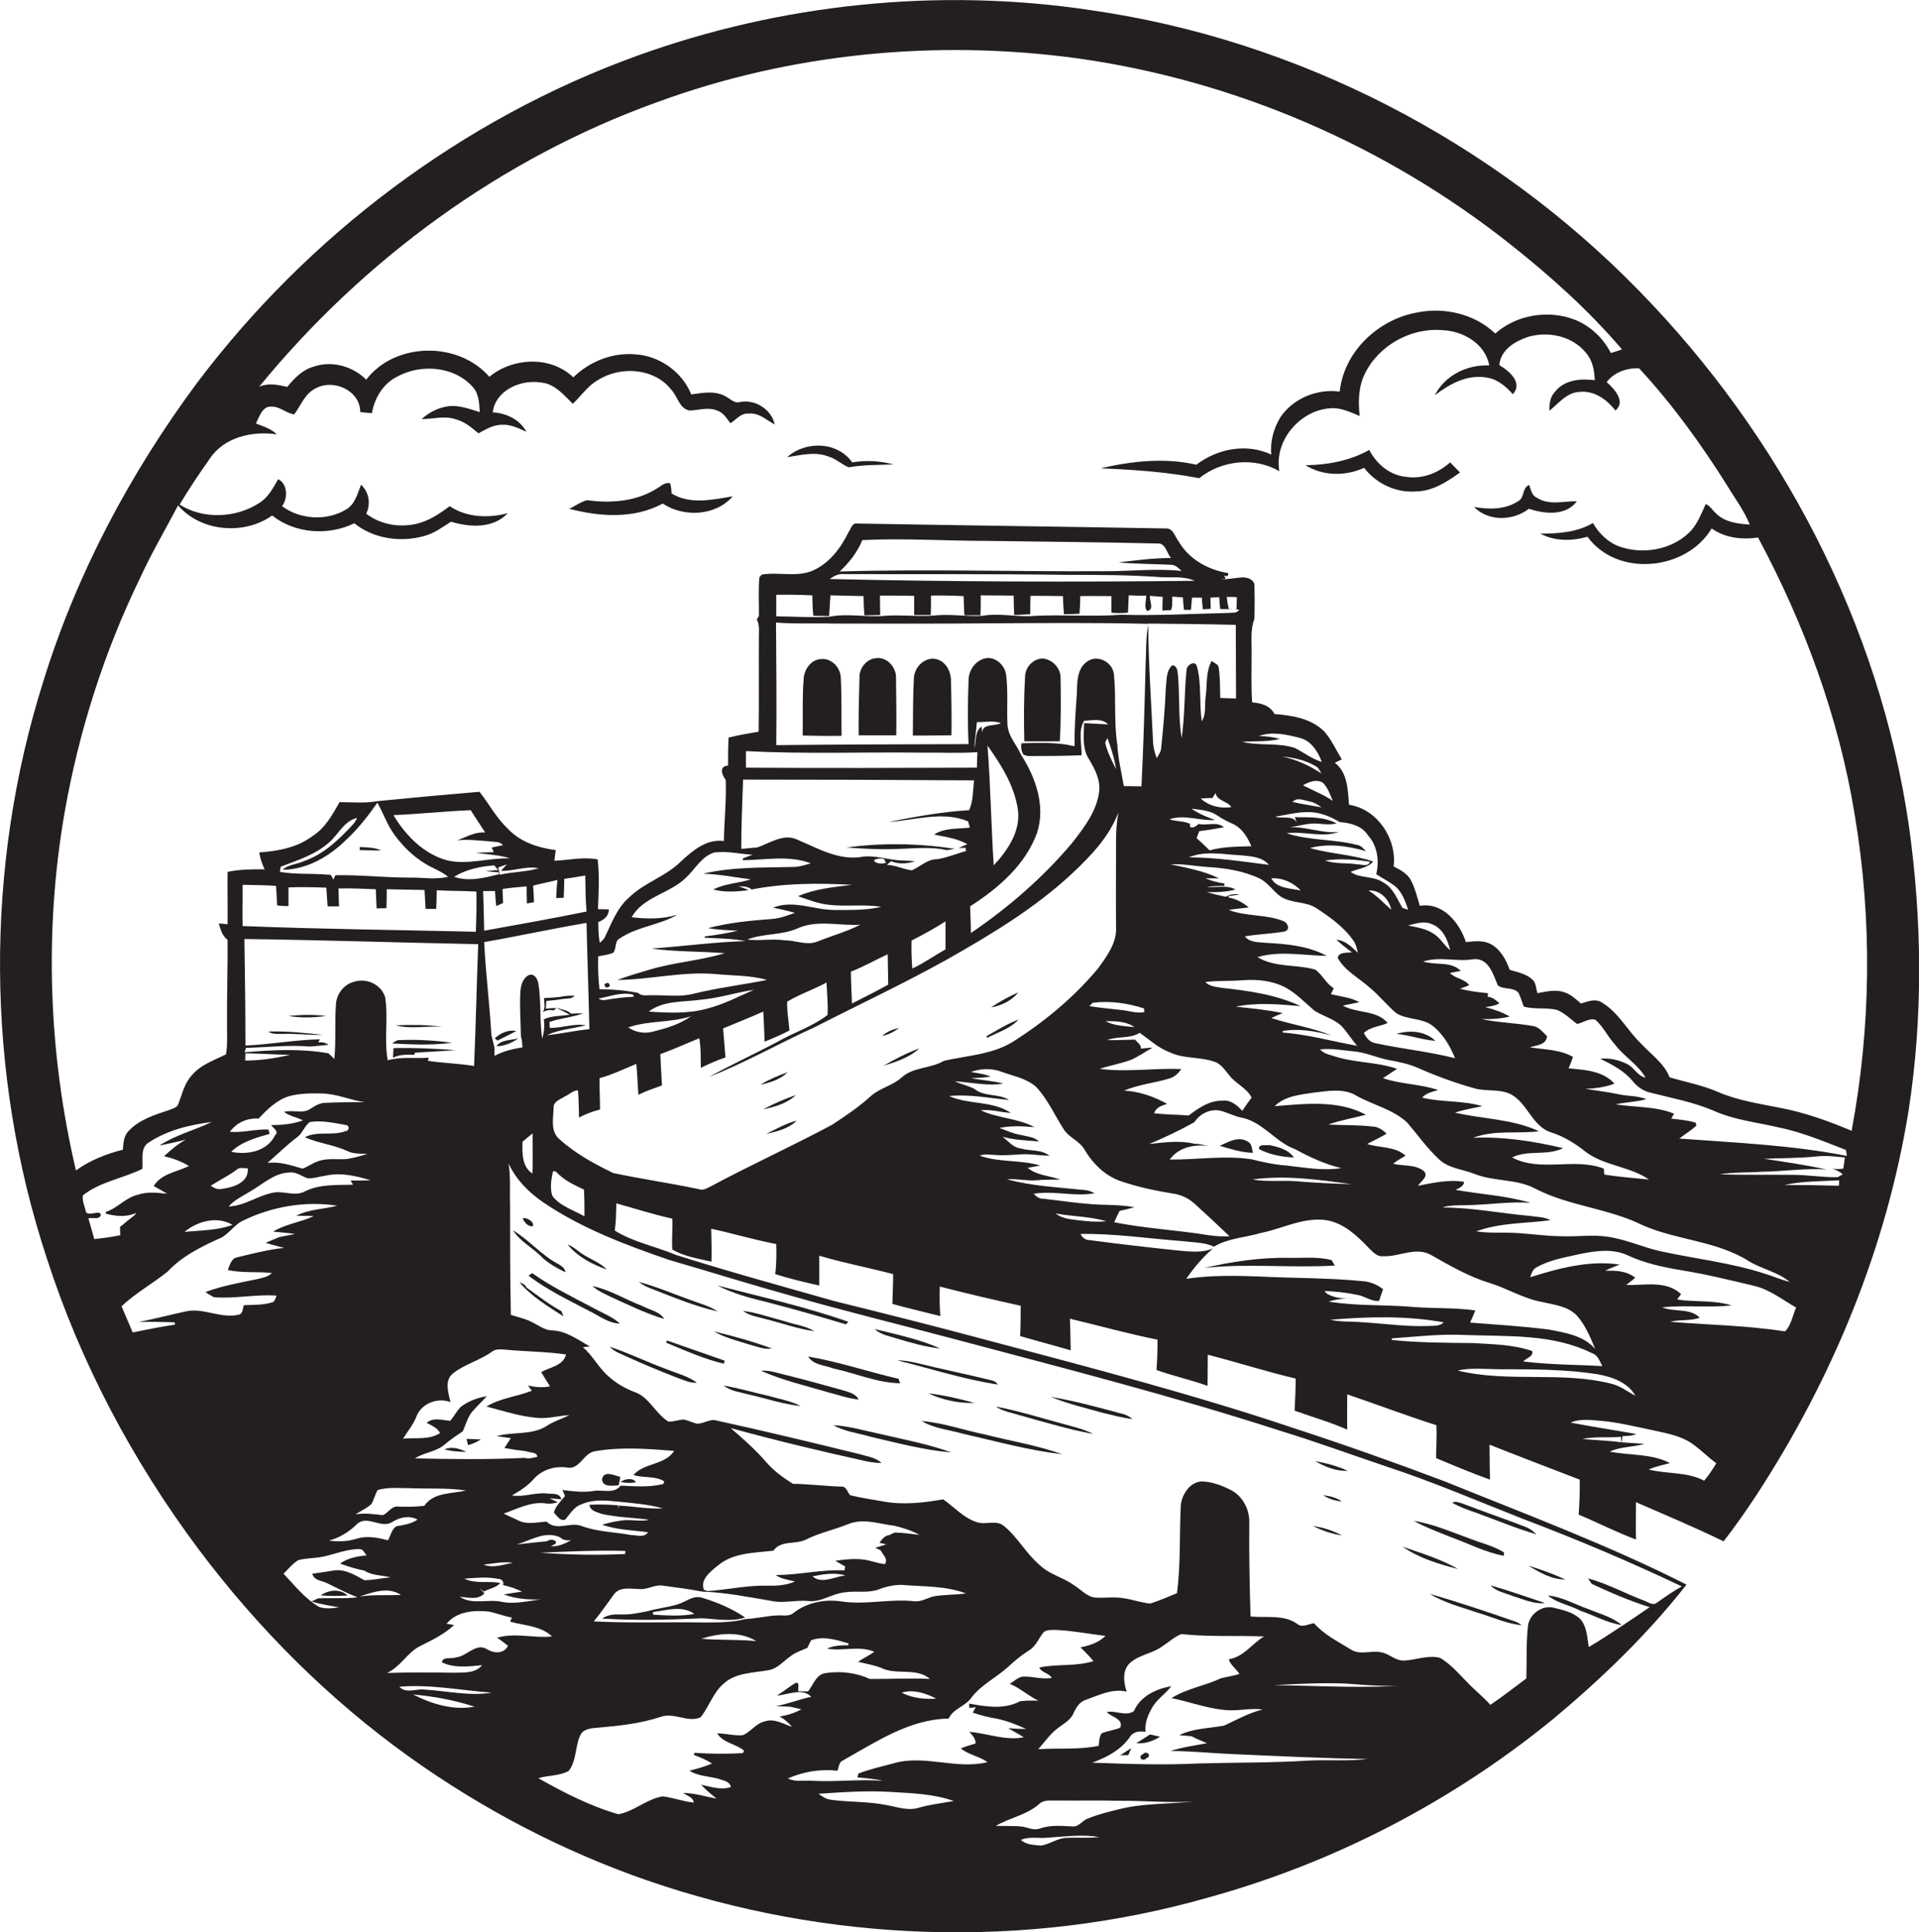 <?xml version="1.0" encoding="utf-8"?>
<!-- Generator: Adobe Illustrator 19.2.0, SVG Export Plug-In . SVG Version: 6.00 Build 0)  -->
<svg version="1.1" id="Layer_1" xmlns="http://www.w3.org/2000/svg" xmlns:xlink="http://www.w3.org/1999/xlink" x="0px" y="0px"
	 viewBox="0 0 740.4 745.5" enable-background="new 0 0 740.4 745.5" xml:space="preserve">
<g>
	<path fill="#231F20" d="M736.5,318.6C725.2,240.8,687,168,632.3,112.1C576,54.4,500.6,15.3,420.7,3.9
		c-58.6-8.8-119.4-2.5-175.1,17.7C178.3,46,118.9,90.8,75.9,147.9c-25.7,34.7-46.3,73.4-59.1,114.7c-22.8,72-22.4,151.2,1.3,223
		c13,40.3,33.1,78.1,58.4,112c23,30.7,50.4,58.1,81.6,80.4c28,20,58.9,36.2,91.5,47.5c69.4,24,146,26.8,216.7,6.6
		c48.2-13.3,93.6-36.8,132.4-68.4c18.9-15.7,36.8-32.9,52-52.3c-30.2-15.3-61.9-27.1-93.2-39.8c-19.3-7.3-38.8-14.2-58.4-20.6
		c-38.7-13-78.3-23.3-117.8-33.8c-19.7-5.3-39.6-10.3-59.4-15.2c-20.4-5.8-40.9-11.4-61.1-17.8c-7.8-3.3-16.4-4.9-23.6-9.4
		c0.5-3.5,0.5-7,0.6-10.5c7.2,2,14.3,4.3,21.6,5.9c0.2,4-0.3,8,0,11.9c4.5,2.7,10,3.5,15.1,4.7c0.1-4.2,0-8.5-0.1-12.7
		c8.4,1.8,16.6,4.3,25.1,5.9c0.1,3.9,0.1,7.8-0.4,11.6c5.6,1.8,11.3,3.1,17,4.4c0-3.8,0-7.6,0-11.5c9.4,2.8,19,4.6,28.5,7.1
		c0,3.8-0.2,7.7-0.3,11.5c6.1,1.7,12.3,3.1,18.5,4.7c-0.3-3.8-0.3-7.6-0.2-11.4c10.4,2.7,20.8,5.1,31.2,7.4c0,3.9,0,7.8-0.2,11.7
		c6.5,1.9,13,3.6,19.5,5.5c-0.1-4.1-0.1-8.1-0.3-12.2c11.3,2.7,22.4,5.8,33.8,8.1c0,3.9-0.1,7.8-0.4,11.7c6.5,2.3,13.2,3.8,19.7,6.1
		c0-4,0.1-8,0.1-12c11.3,2.9,22.5,6.5,33.9,9.2c0,4.1-0.2,8.3-0.4,12.4c6.8,2.4,13.7,4.4,20.3,7.3c-0.1-4.5,0-9.1,0-13.6
		c11.5,3.9,22.8,8.2,34.4,11.9c0.2,4.2-0.1,8.5-0.1,12.7c6.9,2.9,13.8,5.8,20.8,8.3c-0.2-4.5-0.1-9-0.2-13.5
		c11.5,4.6,23.2,9,34.8,13.5c0.1,4.5-0.1,9-0.4,13.5c7.4,3.1,14.6,6.8,22.1,9.6c-0.1-4.8,0-9.6,0-14.4c11.3,4.9,22.7,9.7,33.8,15.1
		c4.5-5.7,8.6-11.7,12.6-17.7c29.3-44.9,50.3-95.5,58.8-148.6C742,392.2,741.6,355,736.5,318.6z M36.4,478.1c-0.8-2.7-1.5-5.4-2.3-8
		c1.6-0.5,4.2,0.7,4.8-1.3c0-2.3-5.2,0.9-5.8-1.4c-0.4-2-1.5-4.2-1.1-6.2c6.7-5.3,15.4-6.5,22.9-10.2c0.4-3.3-0.9-7.8,2.2-10
		c7.3-4.9,16-7,24.6-8.1c-6.6,3.2-14,5-20.2,9.1c3.4-0.7,6.8-1.4,10.2-2.3c-3.1,1.7-5.8,4-8.4,6.4c3.4,0.8,6.7,2,9.6,3.8
		c-4.7,2.3-10.6,2.9-13.6,7.7c1.8,1,3.5,2,5.2,3c-3.8-0.4-7.7-0.9-11.4,0.4c-4.7,1.1-7.8,5.2-12.3,6.6c0,0.2,0,0.5,0.1,0.7
		c3.8,1,8,1.4,11.6-0.3c-0.1,0.2-0.4,0.6-0.5,0.8c-1.9,1.5-3.8,3-5.7,4.6c0,0.8,0.1,2.4,0.1,3.2C43.1,477.3,39.7,477.7,36.4,478.1z
		 M133.8,323.8c4.5-4.2,8.3-9.1,11.8-14.1c2.3,4.1,3.8,8.6,6.6,12.4c3.2,4.4,7.2,8.3,11.8,11.1c2.9,1.8,6.2,2.9,8.9,5.1
		c-5,1.2-10.3,0.2-15.4,0.3c-9.4,0-18.7-1.1-28.1-0.9c-0.2,0.4-0.6,1.3-0.8,1.7c-0.5-0.8-0.6-2.2-2-1.9c-6.2-0.6-12.4,0-18.6-1.1
		c0.1-0.5,0.2-1.5,0.3-2c6.5-2.5,13.4-4.6,18.6-9.3c3.7-3.1,5.8-8.4,10.9-9.5c-0.5,1-1,1.9-1.8,2.7c-5.3,5.7-11.1,11.3-18.6,13.9
		c-2.7,1.3-6.2,1.3-8.3,3.4C118.6,335.5,127.3,330.3,133.8,323.8z M188.6,324.6c1.9,0.3,4.1-0.1,5.5,1.5c-1.5,0.3-2.9,0.6-4.4,0.9
		c0.2,0.5,0.6,1.4,0.8,1.8c-2.3,0.1-4.7,0.1-7,0.2c4.4,0.7,9,0.8,13.3,2.2c-8.1-0.3-16.1,2.6-24.1,0.8c-9.1-2.4-16.2-9.6-20.9-17.5
		c9.9-0.4,19.8-1.5,29.8-1.9c1.9,2.9,3.7,5.8,5.6,8.6c-3.9-0.3-7.2,1.7-10.7,3C180.5,323.8,184.6,324.3,188.6,324.6z M217.5,346.4
		c0.1-2.4,0.2-4.8,0.2-7.3c2.7-0.4,5.4-0.8,8.1-1.3c0.1,4.6,0.1,9.3,0.5,13.9c-13.1,2.7-26.3,5-39.5,7.4c-0.1-5.1-0.2-10.2-0.4-15.3
		c1.5,0,3,0,4.6,0c0.1,1.9,0.2,3.9,0.5,5.8c0.9-0.4,1.7-0.8,2.6-1.2c-0.1-1.8-0.1-3.6-0.2-5.4c3.1-0.5,6.2-0.7,9.3-1
		c0,2.2,0,4.4,0.1,6.6c0.7-0.1,2-0.4,2.7-0.5c0-2.1-0.2-4.3-0.3-6.4c3.1-0.8,6.3-1.4,9.4-2.2c-0.3,2.3-0.4,4.6-0.5,7
		C215.4,346.5,216.8,346.4,217.5,346.4z M211,399.4c4.7-2.2,10-2.5,15-3.8c-4.6-0.8-9.2,1.1-13.9,1c0-0.6-0.1-1.7-0.1-2.3
		c0.7-0.2,2.1-0.6,2.7-0.8c3.4-0.8,7-1.3,10.3-2.5c-1.6,0-3.2,0-4.7,0.1c-1.3-1.4-3.3-1.4-4.9-2.1c-1.6-0.1-3.2,0-4.8,0.2l0.2-3
		c2.2-0.2,4.4-0.4,6.6-0.8c1.5-0.2,3.2,0.1,4.3-1.2c-2-0.1-4,0.1-6,0.5c-1.9,0.2-3.8,0.3-5.8,0.4c0,1.8,0.7,3.8-0.5,5.5
		c1.2-0.8,2.7-1.1,4.1-0.7c0.3-0.2,1-0.7,1.3-1c1.6,0.9,3.4,1.6,5,2.6c-3.3,0.6-6.9,0.3-10,1.8c0.4,2.5,0.1,5.1-0.6,7.5
		c-1.1-7.1-0.3-14.3-1.5-21.4c-0.3-1.6-1.4-3.7-3.3-3.3c-2.5,0.9-3.4,3.8-3.6,6.2c-0.4,5.9,0.1,11.8,0.2,17.7
		c0.5,1.3,0.4,2.7,0.6,4.1c-3.8,0.6-7.5,1.5-10.8,3.3c0-0.8,0-2.3,0-3.1c-0.4-1.6-0.8-3.3-1.2-4.9c-0.7-12-2.2-23.9-2.8-35.9
		c13.2-2.3,26.3-5.2,39.5-7.4c0.3,13.6,0.8,27.3,1.1,41C221.9,397.6,216.5,398.9,211,399.4z M213.3,452.1c1.1-0.8,1.8,0.8,2.6,1.3
		c2.7,2.5,6.1,4,9.4,5.6c0.2,3.4,0.2,6.9,0.2,10.3c-4.2-2.4-9.4-3.9-12.4-7.9C212.1,458.4,212.7,455.1,213.3,452.1z M205.4,452.8
		c-4.1-2.7-3.9-8-3.8-12.3c1.3-1.1,2.6-2.1,3.9-3.2C205.4,442.4,205.7,447.6,205.4,452.8z M212.2,534.9c-2.8,0.6-5.7,0.3-8.5-0.3
		c0.4,0.5,1.1,1.5,1.5,2c-5.8,2.3-12.2,2.8-17.5,6.1c6.6,1.7,13.1,3.9,20,4.4c4,0.3,8-0.9,12-1.1c-2.8,1.4-5.8,2.3-8.5,4
		c-5.8,3.9-13.1,2.3-19.6,4.1c1.8,0.3,3.6,0.5,5.5,0.8c-0.8,1.3-1.7,2.5-2.5,3.8c1.4,0.2,2.8,0.5,4.3,0.7c1.3,0.2,2.6,0.3,3.9,0.5
		c1.4,0.6,4.5,0.3,4.5,2.2c-1.6,0.3-3.2,0.9-4.8,0.4c-14.1,0.7-28.3,0.5-42.4,0.2c3.5-2.3,8.1-2.5,11.4-5.3c2.2-1.9,4.6-3.5,7-5.1
		c1.2-2.5,1.8-5.2,3.5-7.4c1.8-2.2,4-4.1,5.8-6.2c-3.6,0.6-7.1,1.9-10,4.1c-1.6,1.6-2.6,3.7-4.1,5.4c-3-0.2-6.5-1.5-9.1,0.8
		c2,1,4.1,1.9,5.2,3.9c-4.2,2.8-9.6,1.7-14.3,2.2c1.7-2.8,3.9-5.3,5.1-8.4c1.8-5.1,8.2-7.7,13.2-5.7c-0.8-3.6-2.5-8.5,1.1-11.2
		c4.5-3.5,10.2-4.9,14.8-8.2c1.7-1.4,3.9-0.9,5.9-0.8c7.6,0.7,15.2,0.7,22.8,1.8c-1.1,4.4-6.3,4.9-9.6,6.8
		C209.9,531.3,211.1,533.1,212.2,534.9z M341.9,595.9c-1.4,0.4-2.8,0.9-4.2,1.3c0.7,0.3,1.4,0.6,2.1,1c0.8,1.7,3,3.3,1.6,5.3
		c-2.9-0.3-5.6-1.5-8.5-1.8c-3.5-0.4-7.1,0-10.6,0.5c1.3,0.8,2.5,1.5,3.8,2.2c-0.1,0.4-0.2,1.1-0.3,1.5c-8.9-0.4-17.6,1.8-26.5,1.8
		c2.1,1.6,4.9,1.8,7.4,2.5c-3.5,1.6-7.5,1.7-11.3,1.6c-7.5-0.1-14.9,1.6-22.4,2.1c-0.4-0.1-1.1-0.4-1.4-0.5
		c-1.6-3.9,2.6-7.1,5.3-9.3c6-5.1,14.2-4.9,21.5-5.8c3-4.2,8.5-2.2,12.6-4.3c5.2-2.6,11-3.8,16.4-6c5.8-2.3,11.8,0,17.7,0.7
		c3.3,0.8,6.6,1.8,9.6,3.5c-3.1-0.4-6.3-0.8-9.4-0.9c-0.7,0.3-1.5,0.6-2.2,1c-1.8,0.2-2.8,1.6-3.8,3
		C340.1,595.4,341.3,595.7,341.9,595.9z M326.2,607.9c-4.1,0.3-9.2,3.5-12.7,0.3C317.6,607.4,322,606.6,326.2,607.9z M297.7,617.7
		c4.6,1,9.3-0.4,14,0c5,0.7,9.2-2.8,14.1-3.3c4.3-0.7,8.9,0.4,13.1-1.1c2.8-1.1,5.8-1.8,8.8-1.8c8.4,0.7,17,0.3,25,3.3
		c-4.1,0.6-8.2,0.4-12.2,1.1c-2.7,0.5-5,2.3-7.9,1.9c-9.3-1-18.6,1.5-27.9,0.1c-6.4-1-13.4,0.4-18.5,4.4c-1.8,1.6-4.3,0.8-6.5,1
		c-4,0.2-8,1.2-12.1,1.4c-5.5,1.4-11.3,1.3-16.9,1.3c-13.9-0.2-27.7,0.3-41.6-0.4c2.8-3.4,5.3-7.1,7.9-10.6c2.3-2.9,6.4-1.9,9.6-1.9
		c3.1,0.4,5.9-1.8,9.1-1.3c5.1,0.7,10.2,1.3,15.2,2.3C279.9,614.4,288.8,616.2,297.7,617.7z M361.2,655.4c-4.5,0.3-9.2-0.2-13.3-2.3
		C352.3,651.7,357.3,653.3,361.2,655.4z M291.8,633.2c-7.1-0.7-14.2-0.3-21.2-0.9C277.4,630.1,285.5,629.3,291.8,633.2z M88.2,465.5
		c2.3-2.6,5.6-4.1,8.5-5.9c4.8-2.8,9.1-7,14.9-7.2c2.6-0.4,4.7,1.4,7,2.2c2.4,0.2,4.7-0.7,7.1-1c5.8-1.3,11.7,0.1,17.3,1.8
		c-2.6,0.1-5.2,0.1-7.7,0.1c0.2,0.4,0.7,1.2,0.9,1.6c-6.3,0.2-12.8-0.3-18.6,2.6c-3.7,2-7.9-0.2-11.8,0.4
		C99.7,461.1,94.5,465.3,88.2,465.5z M89.7,472.6c-5.9,2.2-12.3,2.1-18.5,2.7C76.2,471.1,83.9,469.1,89.7,472.6z M134,444.1
		c2.4,1.2,5.2,1,7.8,1.1c-2.6,0.8-5.3,1.6-8,2c-3.7,0.3-7.6-0.5-11.2,0.9c-2.1,0.7-3.8,2.1-5.9,2.8c-4.4-1.3-8.8-2.8-13.5-2.2
		c3.8-3.3,7.4-6.9,11.4-9.9c2.2-1.5,2.8-4.4,5-5.9c4.7-0.7,9.4,0.4,14,1.2c1.3,0.2,1.2,2.2-0.2,2.3c-5.1,2-10.9-0.2-15.8,2.4
		C122.9,441.1,128.8,441.7,134,444.1z M129,408.6c-0.6-0.6-1.7-1.7-2.3-2.2c-10.7-1.9-21.6-1.3-32.3-0.4l0.5-1.7
		c8.2-0.2,16.5-1.2,24.7-0.5c2.4-0.2,4.8-0.4,7.2-0.7c-1.2-0.8-2.6-1.1-4-0.9l0.6-1.2c-9.6,0.2-19.1,2-28.7,2.4
		c0-13.7-0.2-27.4-0.4-41.1c30.1,0.4,60.1,1.4,90.2,2c-0.6,15.7-0.9,31.3-1.6,47c-5.9-1-11.9-1.1-17.8-2l0.3-1.2
		c-5.3,0.4-10.6-0.5-15.8,1c-1.5-8,0.3-16.3-1-24.3c-1.4-4.9-7.2-7.6-12-6c-4,1-6.9,4.9-7,9C129.1,394.6,129.7,401.6,129,408.6z
		 M111.9,407c-5.7,1.3-11.4,2.2-17.3,2.2c0-0.7,0.1-2.1,0.1-2.8C100.5,406.5,106.2,406.9,111.9,407z M192.5,336.6l0.1,0.7
		c-5.7,1.4-11.7,3-17.4,1c4.7-2.9,10.1-4,15.5-4.4c0.5,0.6,1,1.2,1.5,1.8c-1.2,0.1-3.5,0.3-4.7,0.4
		C189.1,336.4,190.8,336.4,192.5,336.6z M138,587.8c4-3.2,9.2,2.2,13.4-0.6c2.9-1.8,6.5-2.6,9.7-0.9c-2.4,1.7-5.4,2.1-8.2,2.6
		c-1.8,1.2-2.2,3.6-3.2,5.4c-3.9-1-8.1-1.9-12.1-0.6c-3.5,1.1-7.1,1.2-10.7,0.7C131.2,593.3,134.9,590.9,138,587.8z M153.7,581.3
		c-2.6-0.4-3.8,2.4-6,3.3c-3.5-0.4-7-0.9-10.5-0.3c2-1.4,4.3-2.3,6.1-4c1-1.7,1.4-3.7,2.4-5.4c4.1-1.2,8.6-0.7,12.8-0.7
		c7.1,0.3,14.2-0.2,21.3,0.9c-5.5,1.3-12.5,0.6-16.1,5.9C160.4,581.4,157,581.4,153.7,581.3z M184.8,612.6c0.5,0.4,1.4,1.1,1.9,1.5
		c2-1.2,4.8-1.5,6.3-3.3c-4.5-1-9.5,0.5-13.8-1.7c4.3-0.3,8.8-0.8,13,0.1c1.4,0,2.3,1,1.9,2.4c2.5,0.5,5,1.4,7.3,2.5
		c-2.3,0.3-4.7,0.7-7,1.1c4.6,1.7,9.4,2.1,14.3,1.9c-5.1,0.6-10.2,2-15.3,0.9c-5.3-1.1-11.2,1.3-16-1.9c3.3,0.2,6.9,1.4,9.5-1.3
		C186.4,614.2,185.4,613.1,184.8,612.6z M186.6,603.7c3.7-0.4,7.5-1.3,11.3-0.7C194.2,603.6,190.3,605.2,186.6,603.7z M210.9,594.7
		c-3.8,0.3-7.6,0.8-11.5,1.2c5.5-1.6,11-5.4,16.8-2.7l0.5,0.5c1.1,0.6,2.4,0.8,3.8,0.5c-2.5,1.4-5.1,2.6-8,2.4l1.9-1
		c0-0.2,0.1-0.6,0.1-0.9C213.3,593.9,212.2,593.9,210.9,594.7z M208.4,599.1c11-0.5,21.9-1,32.9-0.7l-0.1,1.2
		C230.4,600.1,219.4,599.9,208.4,599.1z M244.4,569.1c3.9,1.3,8.4,0.2,11.9,2.5l-0.4,1c-5.4,1.3-10.9,0.9-16.4,0.6
		c-2.7,3.4-7.1,1.4-10.7,2.1c-3.9,0.6-7.8,0.1-11.8-0.4c0.3,0.6,0.8,1.8,1,2.3c-1.6,2-3.6,3.8-4.3,6.4c1.2,1.2,2.4,3.5,4.4,2.7
		c1.9-2.2,3.4-5,6.3-5.9c4.5-2,9.5-1.5,14.2-1c5.8,0.6,11.6,1,17.2,2.6c-5.7,0.3-11.3-0.8-17-1.1c-0.1,0.3-0.2,1-0.2,1.4
		c0-0.4-0.1-1.1-0.1-1.5c-3.7-0.3-7.4-0.4-11.1-0.2c0.3,2.4,2.9,2.8,4.7,3.5c6,1.4,12.3,1.4,18.4,2.3c-3.6,0.8-7.3-0.3-10.9,0.3
		c-2.5,0.3-4.9,0.9-7.3,1.6c5.7,2,11.8,2.1,17.7,2.9c-1.3,2.2-4.3,1.1-6.4,1.1c-6.3-1.2-12.8-1.2-18.9-3.4c-4.5-2-9.9,2.1-13.8-1.8
		c-3.6,0.2-7.6,1.3-11-0.5c-1.9-0.9-3.7-1.7-5.6-2.6c5.3-1.8,10.6-4.8,16.4-3.9c1.5,0.2,3,0,4.5-0.5c-1.1-0.5-2.1-1-3.2-1.5
		c1.1,0.1,3.4,0.3,4.6,0.4c-0.7-2.8-3.9-1.9-6-2.3c-4.4-0.3-8.7,1.5-13.1,0.8c3-1.7,6-3.6,8.3-6.2c3.2-3.7,8.1-5.2,12.8-4.6
		c5.1,1.2,6.5-5.8,11.2-6.3c10-1.7,20.2-0.9,30.3-0.1C256.5,565.4,248.6,564.3,244.4,569.1z M192.9,337.5c-0.2-0.7-0.5-2.1-0.7-2.8
		c1.1-0.4,2.3-0.8,3.4-1.2c-0.6,0.6-1.7,1.8-2.3,2.5c4.9,0.2,9.7-2,14.5-1C203,336.5,197.9,336.3,192.9,337.5z M111.3,349.6
		c0-2.4,0-4.8,0-7.2c4.9-0.2,9.8-0.1,14.6,0.1c0.2,2.4,0.3,4.8,0.5,7.2c1.5,0,2.9,0,4.4,0c-0.1-2.3-0.1-4.6-0.2-6.9
		c4.8-0.1,9.6,0.1,14.4,0.3c0.1,2.5,0.2,5,0.3,7.4c1.3,0,2.5-0.1,3.8-0.1c0.1-2.4,0.1-4.9,0.1-7.3c4.9,0.1,9.7,0.2,14.6,0.3
		c0.1,2.4,0.3,4.9,0.4,7.3c1.4,0,2.8,0,4.1,0c0.1-2.4,0.2-4.8,0.2-7.2c5.1,0.3,10.2,0.2,15.3,0.5c0.1,5.2,0,10.4-0.2,15.5
		c-30-0.7-60-1-90-2.2c-0.1-5.3,0-10.6,0-15.9c4.3,0.1,8.6,0.1,12.9,0.4c0.2,2.5,0.3,5,0.4,7.5C108.4,349.6,109.8,349.6,111.3,349.6
		z M99.8,431.6c3.3-3.6,7.1-7.3,11.9-8.7c3.9-1,8-1.1,12-1c5.9,0,11.3,2.5,17,3.4c-5-0.1-10,0-15,0.2c-2.2,0-4.1,1.1-5.9,2.3
		c-3,2.1-6.9,0.3-10.2,1.2c2.1,1.7,4.9,2,7.3,3.3c-3.9,1.4-8.1,1.8-12.3,1.8c0.9,1.3,3.2,2.4,1.5,4c-3.1,6.2-10.7,7.6-16.9,6.3
		c4-3.9,9.5-5.4,14.8-6.9c-0.1-0.4-0.3-1.3-0.4-1.7c-5-0.2-9.9,1.3-14.9,0.9C91.3,433.1,95.4,431.3,99.8,431.6z M91.2,451.4
		c1.2-1.2,3-0.6,4.4-0.6c0.5,5.5-5.7,7.4-10,7.9c-1.6,0.4-3-0.3-4.3-1.2C84.6,455.4,88.1,453.7,91.2,451.4z M104.6,502.6
		c-3.4,1-7,0.8-10.5,1c-0.5,1.2-0.3,3.1-1.8,3.6c-7,1.8-13.7-2.8-20.7-1.2c-6,1.3-12.1,2.9-18.1,4.1c4.6-0.2,9.3,0,13.9,0.1l0.1,0.9
		c-5.5,0.8-10.9,1.9-16.3,3c-1.4-3.4-2.9-6.7-4.3-10.1c5.4-5.1,12.1-8.8,17.8-13.4c5.3-5.7,12.4-9.3,19.4-12.5c4-1.4,6-5.5,9.8-7.2
		c11.1-5.4,24-7.6,36.2-5.7c-5.2,1.4-10.9,1.3-15.8,3.9c2.3,0,4.5,0,6.8,0.1c-5,2.4-10.8,3-15.7,6c2.8,0.3,5.6,0.5,8.4,0.9
		c-2.1,0.5-4.2,0.8-6.3,1.3c-1.7,0.8-3.4,1.4-5,2.1c2.3,0.8,4.7,1.3,7.1,2c-6.1,0.6-12.1,2.2-18,3.6c-2.4,0.4-2.9,3-3.7,4.9
		c5.6,1.3,11.4,0.5,17,1.2c-1.5,1.5-3.6,1.8-5.5,2.3c-6.8,1.4-13.6,2.6-20.1,5c1,0.8,2.1,1.4,3.2,2c8.1,0.7,16.1-1.2,24.2-0.6
		C106.3,500.8,106.1,502.5,104.6,502.6z M130.9,620.2c-2.6,0.3-5.3,0.7-7.8-0.2c-5.5-3.2-9.4-8.3-13.7-12.8c1.8-1.8,3.4-3.8,5.6-5.2
		c3.1-0.9,6.5-0.7,9.7-1.4c4.7-1,9.3-3,14.1-2.9c1.4,0,1.8,1.6,2.7,2.4c-3.6,0.4-7.3,1-10.3,3.2c3.1,1.1,6.2,2.1,9.4,2.7
		c3,2,6.7,1.7,10,2.6c-3.4,0.3-6.7,1.1-10,1.1c-3.5-1.9-7.3-4.3-11.5-3.8c-2.9,0.5-5.7,0.9-8.6,1.3c0.7,2.8,3.9,2.6,6,3.8
		c3.7,1.8,7.5,3.8,11.4,5.3c-5,0.6-10.1,0.2-15.2,0.4c-0.6,0.3-1.9,0.9-2.5,1.2C123.7,619,127.3,619.5,130.9,620.2z M154.7,615.4
		c-5.3,0.2-10.7-0.2-16,0.6C143.8,614.3,149.9,612.1,154.7,615.4z M159.4,653.8c8,0.7,16,2.2,23.7,4.7
		C174.9,660,166.6,657.5,159.4,653.8z M163.7,651.9c-3.2-0.4-7.1,1.7-9.6-1.1c11.9-1,23.7,1.4,35.6,2.3
		C181,654.5,172.4,652.4,163.7,651.9z M196,635c-1.5,3.2-5.5,3-8.1,1.3c-4.4-2.6-7.8,2.9-12.1,3.2c-1.7,0.7-5-0.5-5.3,1.9
		c4.8,2.3,10.3,1.6,15.5,1.1c-2.5,3.1-6.8,2.8-10.4,2.9c-8.8-0.1-17.5-0.2-26.3,0.1c5.2-2.3,7.8-7.9,12.8-10.4
		c4.6-2.3,9.3-4.5,13.1-8.1c-0.7-0.1-2.2-0.4-2.9-0.5c3.9-4.8,10.6-5.3,16.3-4.7c3,0.6,5.9,1.8,8.9,2.3c-0.2,0.4-0.5,1.2-0.7,1.6
		c5.4,1.5,11.9,1.6,16.2,5.7c-7,0.8-14.2-1.6-21.2,0.5C193.2,632.8,194.6,633.9,196,635z M295,664.2c-3.4,0.8-5.3,4-8.4,5.3
		c-3.3,0.3-6.6-0.7-9.9-0.7c2.4,3.8,7.3,4,10.4,6.7l-0.5,0.9c-6.2,0.4-12.5,0.3-18.7-0.1c0,0.2-0.1,0.6-0.2,0.8
		c2.4,0.9,4.8,1.9,7,3.3c-2.8,1.3-5.7,2-8.7,2.8c3.3,2.1,7.3,2.1,11.1,3.1c1.9,0.7,4.4,0.9,4.9,3.2c-3.9,1.3-7.7-0.1-11.5-0.9
		c1.8,2,3.9,3.7,6,5.4c-4.3-0.8-8.5-2.2-12.9-2.2c1.5,1.1,3.8,1.6,4.1,3.7c-4.1-0.4-8-1.9-12-2.4c-6.2,1-11,5.8-17.1,6.9
		c-10.9-3.1-21.1-8.4-30.9-13.9c3.8-1.2,8.1-0.8,11.7-2.8c3.2-4,2.4-9.8,4.7-14.2c1.4-2.2,4.3-2.3,6.6-2.5
		c8.2-0.7,16.5-1.6,24.3-4.2c5.1-1.8,10.4,2.4,15.3,0.2c3.3-4.1,4.8-9.5,8.9-13c4.7-4.3,11.5-4.1,17.4-5.2c3.4-0.6,5.6-3.4,8.3-5.3
		c1.9-1.5,4.3-2.3,6.6-3.3c0.5-1,0.9-1.9,1.4-2.9c4.8-1.8,9.8-0.2,14.5,1.2l-0.1,0.7c-2.8,0-5.7,0.1-8.2,1.3
		c6,1.1,12.3-1.3,18.2,1.2c-1.9,1.5-4.2,2.4-6.2,3.9c2.9,0.7,5.9,1.2,8.8,2.3c5.9,3,13.5-0.3,18.9,4.3c-7.7-0.4-15.5,0.1-23.2,0
		c-5.2-2.4-11.1-3.1-16.8-2.3c-3.8,0.3-5,4.5-7,7.1c-1.3,0-2.5,0-3.7,0c-0.5-1,0.8-3.9-1.3-3.2c-2.4,1.5-4.6,3.3-7,4.8
		c4.3-0.3,9.8-3.1,13.2,0.5c-4.6,0.9-9,2.8-13.7,3.6c1.8,0.1,3.7,0.1,5.5,0.2c1.5,0.3,2.9,0.7,4.4,1c-2.6,1.5-5.5,2.3-8.4,2.8
		c1.9,1,3.4,2.4,4.8,4C302.1,665.1,298.7,662.9,295,664.2z M354.8,697.4c-4.4,1.5-8.8-0.3-13.1-1c-7-1.4-14.1-1-21.2-2
		c-1.8-0.2-3.3-1.3-4.7-2.3c9.3-0.6,18.6-1.3,27.9-0.7c8.1,0.5,16.5,0.7,24.3,3.5C363.5,695.7,359.1,696.2,354.8,697.4z
		 M344.6,680.4c-4.5,1.2-9,2.2-13.4,3.9c-0.1,0.4-0.3,1.1-0.4,1.5c3.3,0.3,6.6,0.5,9.8,1.3c-9-0.7-18,0.5-27,0
		c-3.2-0.3-6.6,0.6-9.6-0.9c6-2.7,12.6-3.7,19.1-3c0.6-1.3,0.5-3.2,2-3.9c12.8-7.1,25.7-16,40.9-16.2c1.8-3.9,6.5-4.7,8.8-8.1
		c3.8-5,9.6-7.7,14.2-11.9c2.5-2.3,5.1-4.5,8-6.3c2.7-1.6,3.8-4.8,5.7-7.1c1.4-1,3.2-0.8,4.9-0.8c6.3,0.3,12.6,1.5,18.9,2.3
		c-2.6,2.6-6.1,3.7-9.6,4.4c1.7,1.7,3.4,3.4,5,5.3c-6.8,2.2-14,1-20.9,2.5c0.8,2,3.8,2.1,4.8,4c-3.8,0.7-7.5-0.7-11.2-0.5
		c-1.9,0.3-3.4,1.8-5,2.8c4,1.6,7.2,4.7,11.1,6.5c-2.4-0.1-4.7-0.1-7.1,0.2c-0.4,0.2-1.1,0.5-1.5,0.7c-5.8,2.4-12.2,1.3-18.2,0.2
		l0.1,1.7c0.6-0.1,1.9-0.2,2.5-0.3c-0.3,0.5-0.9,1.6-1.2,2.1c3,1,6,1.8,9.1,2.3c4,0.8,7.8,2.3,11.5,4c-2.3,0-4.6-0.1-6.9-0.3
		c2,1.2,4.1,2.3,6,3.5c-7.1,1.4-14-1.5-21-2.1c1.1,1.3,2.5,2.6,2.4,4.5c-1.9,0.6-3.8,1.1-5.7,1.9c3,2.5,7.2,3,10.3,5.3
		C368.9,682.9,356.6,676.8,344.6,680.4z M411.7,709.1c-3.6,0-6.6,2.5-10.1,3c-2.6-0.3-5.6-0.2-7.7-2.2c3.4-1.5,7.1-0.4,10.7-0.9
		c6.5-0.4,13.1-1.3,19.5-0.2C419.9,709.3,415.8,708.9,411.7,709.1z M431.6,698.1c-4.1,1-8.1,2-12,3.6c-2.1,0.8-3.4,3.3-5.9,3
		c-4.1-0.2-8.2-0.6-12.2,0.7c-2.3,1-4.5-0.1-6.8-0.6c-3.5-0.4-7-0.2-10.5-0.3c5.4-3.2,12-4.2,16.8-8.5c1.8-1.7,4.4-1.2,6.6-1.3
		c8,0.1,16-0.1,23.9,0.1c9.7-0.1,19.3,0.9,29,0.3C450.9,696.1,441.1,695.7,431.6,698.1z M504.7,679.3c-14,0.9-28.1,0.7-42.1,1.1
		c-13.7,0.7-27.5,0.2-41.2-0.3c5.5-2,10.9-4.8,14.4-9.7c1.3-2.3,3.8-2.6,6.2-2.2c-0.4-3.2,0.8-6.3,2.4-9.1c1.8-3.4,5.3-5.5,7.5-8.5
		c-5.8,1-12,3.9-14.4,9.6c-3.1,2.2-7.1-0.4-10.5,0.4c1.8,1.9,6.6,2.6,5.2,6c-2.3,1-4.9,1.2-7.2,2.2c-0.9,1.4-0.9,3.2-1.1,4.8
		c-7.7,1.6-15.6,0.8-23.3,1.3c2.3-2.6,4.3-5.5,7-7.7c2.3-1.9,5.4-3.3,6.6-6.2c1-2.2,2.4-4.5,4.9-5.2c5-1.8,10.2-4.4,15.6-3.1
		c-1.2-3.6-1.8-8.2,1.3-11.1c3.6-3.2,8.8-3.6,12.6-6.5c2.4-1.5,4.5-3.6,7.2-4.6c10.6,1.1,21.2,0.5,31.9,0.9
		c-4.7,2.8-7.8,7.9-13.6,8.8c0.6,2.2,2.9,3.7,4.1,5.7c-2.4,0.7-4.9,1.1-7.3,1.7c-6.1,2.9-13.1,3.9-18.9,7.6c7,1.4,13.7,4,20.8,4.6
		c4.8,0.5,9.6-0.9,14.3-0.2c-5.3,1.3-10,4-14.8,6.2c-5.8,1.1-11.9,1-17.3,3.7c1.6,0.1,3.1,0.3,4.7,0.4c1.9,1,3.9,1.8,6,2.7
		c-4.7,0.9-9.5,1.5-14.1,3c8.1,0,16.2,0.9,24.3,1.2c17.3,0.8,34.5,1.6,51.8,1.9C519.9,679.6,512.3,678.9,504.7,679.3z M491.5,650.2
		c9.3-0.5,18.7-1,28-0.6c8.3,0.6,16.6,1.4,24.9,0.5C526.9,651.6,509.2,650.4,491.5,650.2z M258.1,486.1c15.8,4.6,31.5,9.5,47.3,13.9
		c20.6,5.9,41.5,11,62.2,16.5c42.1,11.2,84.4,22,125.9,35.4c14,4.3,27.7,9.3,41.6,14c18,5.9,35.3,13.4,52.9,20.3
		c20.6,7.8,40.9,16.4,60.9,25.9c-3.3,1.8-6.4,4-9.5,6.2c-1.8,1.5-3.8-0.4-5.5-0.9c-7.1-2.7-13.8-6.4-21.2-8.4c0.3,0.5,1,1.5,1.4,2.1
		c7.3,3.4,14.7,6.6,22.4,9c-7.8,5.3-15.5,10.6-23.5,15.4c-0.7-3.9-0.7-8.5-3.8-11.3c-2.7-2.2-6.1-3-9.4-3.8
		c-4.7-1.4-9.9,2.4-10.3,7.2c-0.7,6.7-0.4,13.4-0.6,20c-4.6,3.4-9.1,7-13.9,10.2c-2.5-2.9-5.6-5.3-8.3-8.1c-3.5-3.5-6.7-7.4-11-10
		c-4.6-1.3-9.3,0.8-13.9,1c-3.4,0.2-5.8-2.7-9-3.2c-3.9-0.8-8.3,1.3-11.8-1.2c-4.9-3-10.2-5.6-14-10c-2,0.2-4.4,1.8-6.3,0.4
		c-5.2-3.9-12.2-2.4-18.2-3c-0.4-12-0.6-24.1-0.5-36.1c0.2-5.2-2.6-10.5-7.3-12.8c-3.4-1.7-7.1-3.1-10.9-3.2c-4.6,0.1-7.7,4.8-8.2,9
		c-0.6,11.3,0,22.8-1.5,34.1c-3.4,1.4-6.8,2.9-10.3,4c-3.4-0.3-6.6-1.5-10-2c-4-0.8-8,0.1-12-0.4c-2.8-0.7-4.8-3-7.2-4.5
		c-4.1-3.1-9.5-4.2-13.3-7.8c-5.3-4.4-8.5-10.7-13.8-15.1c-3-2.7-7.2-0.4-10.6-1.6c-5.1-1.6-8.7-5.8-13-8.8
		c-7.5,1.3-15.1,2.2-22.6,0.9c-4.4-0.8-8.9-1.4-13.3-2.5c-1-1-1.4-3.4-3.2-3.3c-6.3-0.2-12.6-1-18.9-1.1c-3.8-2.4-7.5-5.1-10.4-8.5
		c-4.1-4.7-8.8-8.9-13.6-13c17.2,4.7,34.5,8.9,51.9,12.7c2,0.5,4.2,0.7,6.3,0.8c-2.2-2.2-5.4-2.5-8.3-3.4
		c-18.7-4.6-37.4-9.1-56.2-13.2c-2.3-0.1-4.5,1.5-6.8,1.4c-1.7-0.5-3.3-1.2-5-1.6c-2,0.1-3.9,0.9-5.9,0.8
		c-5.1-3.1-7.4-9.6-13.3-11.5c-3.4-1.3-6.7-3.2-9.4-5.6c-4.1-3.3-6.3-8.2-10.3-11.6l2.7-0.3c-4.7-2.6-9.4-6.2-15-6.2
		c-2.5-0.2-4.5-1.7-6.6-2.8c-2.8-1.6-5.9-2.2-8.9-3.2c-0.3-14.2-0.3-28.4-0.3-42.6c-0.2-5.3,0.3-10.6-0.6-15.8
		c2.9,6.2,7.8,11.2,13.4,15C224.3,473.9,241.2,480.3,258.1,486.1z M347.8,415.8c-3.5,3.1-8.3,4-11.8,7.1c-4.6,4.2-9.8,7.7-15,11.1
		c-15.3,8.2-31.2,15.4-46.5,23.6c-1.5,0.7-3.1,1.9-4.9,1.2c-11-2.3-22.1-3.9-33-6.2c-7.4-3.6-14.8-7.6-20.9-13.2
		c-3.4-3-2.2-7.9-2.1-11.9c-0.2-2.6,2.7-3.3,4.4-4.5c1.7-0.7,3.1-2.3,5-2.3c0.3,3.5,0.3,7,0.4,10.5c2.6-1.4,5.3-2.4,8.1-3.1
		c0-4-0.2-8-0.2-12.1c4.9-1.3,9.5-3.6,14.2-5.5c0.4,3.9,0.5,7.9,0.8,11.9c2.9-1.4,6-2.5,9.1-3.6c-0.2-4-0.5-8.1-0.6-12.1
		c5.1-1.8,10-4.1,15-6.1c0.7,3.8,0.5,7.6,0.6,11.4c3.1-1.5,6.2-2.9,9.5-4c-0.3-3.7-0.6-7.5-0.9-11.2c5.2-2.2,10.4-4.2,15.5-6.5
		c0.2,3.9,0.4,7.7,0.5,11.6c3.3-1.3,6.5-2.7,9.6-4.3c-0.3-3.7-1-7.4-0.9-11.1c4.8-2.9,10.2-4.7,15.2-7.4c0.2,4.2,0.6,8.4,0.4,12.5
		c-5.8,4.5-12.9,6.7-19.2,10.3c-8.8,4.7-17.8,8.8-26.5,13.6c14-5.5,27.1-13,40.8-19.2c17-8.7,34.3-16.8,51-26.1
		c17.1-9.7,34.1-19.9,48.5-33.4c7.1-6.7,14.1-14,17.6-23.3c-0.7,3.7-0.9,7.4-0.9,11.1c0,11-0.1,22,0,33c0.4,6.1-3.5,11.3-6.9,16
		c-9.4,11.3-20.9,20.8-33.3,28.6c-7.9,4.7-17.4,5.1-26.2,7.1C359,412.4,352.3,411.6,347.8,415.8z M243.7,353.9
		c4.5-8,14.8-9.1,21-15.3c3.6-3.3,6-8.3,11-9.7c4.9-0.6,9.8,0.6,14.7,0.9c-0.9,0.3-2.8,1-3.8,1.4l0,0.7c8.7-0.1,17.9-2,26.2,1.2
		c-2.1,0.6-4.1,1.3-6.3,1.4c-11.7,0.3-23.7-0.1-35.2,2.6c6.2,0.2,12.3,1.4,18.4,2.2c-4.8,1.5-10,1.6-14.5,3.9
		c4.5,1.2,9,0.8,13.6,0.3c-1.3-0.7-2.7-1.2-4-1.5c1.8,0,3.7-0.1,5.2,1.2c12.8-2.5,25.8-2.5,38.7-1.8c-7.1,0.9-14.2,1.5-20.8,4.4
		c3.9,1.3,7.7,2.9,11.9,3.3c6.7,0.8,13.5-0.3,20.2,0.8c-6,1.4-12.2,1.2-18.4,1.2c-7.8-0.1-15.6-4-23.3-0.9c2.8,0.6,5.6,1.2,8.4,2
		c-3,1.1-5.9,2.2-9.1,2.4c-8.2,0.6-16.4,1.4-24.4,3.5c3.8,0.7,7.7,0.8,11.5,1c-4.2,1-8.5,1.7-12.8,2.2c0,0.1,0,0.4,0,0.5
		c5.3,0.3,10.6,0.3,15.8,1.3c-12.1,0.4-24.2,2-36.3,2.9c9.4,1.3,18.8,1,28.2,1.8c-9.6,2.9-19.7,3.5-29.2,6.4
		c-4.1,1.2-8.2,2.4-12.2,3.9c12.5-0.1,24.9-3.3,37.5-2.3c6.7,0.7,13.6,0.4,20.2,2.3c-9.4,1.9-18.9,3-28.2,5.3
		c-5.3,1.4-10.7,0.5-16.1,0.6c-1.6-0.1-3.5,0.4-4.9-0.5l-0.5-0.4c-4.9-1-9.9-1.4-14.9-1.4c-0.5-4.2-0.6-8.5-0.5-12.7
		c1.9-0.4,4-0.6,5.8-1.4c1.4-1.6,0.4-4.5,2.5-5.5c6.7-4.6,15.3-5.1,22.3-9.2C255.7,354.7,249.6,354.6,243.7,353.9z M299.4,240.2
		c7.4,0.6,14.8,0.2,22.1,0.4c20.2,0,40.5,0.1,60.7-0.1c20.3-0.1,40.6-0.3,60.9,0.2c-1.1,5.2-0.8,10.6-1.1,15.9
		c-0.4,15.6-0.8,31.2-1.6,46.8c-2.3,0-4.5-0.1-6.8-0.1c-0.9-5.3-2.2-10.5-2.5-15.9c-1.4-9-0.4-18-1.3-27c-0.3-4.9-6.4-8.1-10.4-5.1
		c-3.9,2.7-3.8,7.9-3.9,12.1c-0.5,6.8-1,13.7-0.9,20.5c-0.6-0.1-1.9-0.3-2.5-0.5c-6-1-12-0.8-18-0.6c-0.3,1.6,0,3.1,0.8,4.4
		c0.4,0.1,1.2,0.4,1.6,0.5c6.9,0,13.9,0,20.8-0.3c0.1-4.4-1.4-9.5,1-13.3c3-0.1,6.9-1.1,9.2,1.4c-3.1-0.2-6.1-0.3-9.2-0.5
		c-0.2,4.7-0.8,9.9,1.9,14c2.2,3.7,4.4,7.8,3.9,12.3c-0.9,7.7-5.9,14.1-10.5,20c-11.3,13.4-24.6,24.9-39,34.7
		c0-3.4-0.2-6.8-0.3-10.3c10.9-7,21.5-16.1,25.9-28.6c3.2-10.2-0.6-21.1-6.2-29.8c-1.7-3.9-5.1-7.3-5.3-11.8
		c-0.3-6.3,0.3-12.7-0.5-19c-0.4-3.6-3.7-6.9-7.4-6.6c-4.1,0.5-7.1,4.5-7.1,8.5c-0.3,8.2-0.4,16.5,0,24.7
		c-24.7,0.1-49.5,0.1-74.2,0.4C299.7,271.9,299.5,256,299.4,240.2z M451.7,217.9c1.8,0,3,1.3,4.2,2.4c-10.1-1.1-20.2,0.2-30.3,0.1
		c-33.9,0.2-67.8-0.9-101.6,0.1c3.6-3.4,6.8-7.4,8.7-12.1c16-0.8,32,0.3,47.9,0.3c22,0.3,44.1,0.5,66.1,1c3-0.2,3.5,3.8,5.1,5.6
		c-6.8,0-13.5,0.9-20.2,1.7C438.3,217.6,445,217.6,451.7,217.9z M325.5,221.5c28.7,0.1,57.4-0.1,86.1,0.3c11.7,0,23.4,0,35,0.8
		c4.8,0.5,9.8-0.6,14.3,1.5c-46.9,0.5-93.9,0.4-140.8-0.7C321.7,222.3,323.5,221.3,325.5,221.5z M320.4,229.7
		c4.3,0.1,8.5,0.2,12.8,0.3c0,2.5,0.1,5,0.3,7.4c2,0,4.1,0,6.1-0.1c0-2.5-0.1-5-0.1-7.5c4.4,0,8.8,0,13.2,0.1c0,2.5,0,5,0,7.4
		c2.1,0,4.3,0,6.4,0c0.1-2.5,0.1-5,0.1-7.5c4.2-0.1,8.4,0,12.6,0.2c0.1,2.5,0.1,4.9,0.3,7.4c2.1,0,4.1,0,6.2,0
		c0.1-2.5,0.1-5.1,0.1-7.7c4.2,0,8.5,0.1,12.7,0.1c0,2.5,0.1,5,0.2,7.5c2-0.1,4.1-0.2,6.2-0.3c0-2.4,0-4.8,0.1-7.1
		c4.2,0,8.4,0,12.5,0.1c0.1,2.3,0.2,4.7,0.4,7c2,0,4-0.1,6-0.2c0.2-2.3,0.3-4.6,0.3-6.8c4-0.1,8,0,12,0c0,2.1,0,4.2,0,6.4
		c2.1,0.2,4.3,0.2,6.4,0c0.1-2.2,0.2-4.5,0.3-6.7c2.2,0.1,4.5,0.2,6.7,0.1c0.2,1.9-1,4.4,0.4,5.9c2.9-0.3,0.8-4,1.1-5.8
		c1.6,0.1,3.2,0.3,4.9,0.4c-0.1,1.8-0.1,3.6-0.1,5.3c0.8-0.1,2.5-0.2,3.3-0.2c0.7-1.6,0.4-3.5,0.5-5.2c1.4,0.1,2.7,0.2,4.1,0.3
		c0.1,1.6,0.2,3.2,0.4,4.8c0.7,0,2,0,2.7,0c0.1-1.6,0.3-3.1,0.4-4.7c1.3,0,2.5,0,3.8,0c0.1,1.5,0.2,3,0.4,4.5c1-0.1,2-0.1,3-0.2
		c0-1.4,0-2.9-0.1-4.3c1.1-0.1,2.3-0.1,3.4-0.2c0.1,1.5,0.2,3,0.4,4.6c2.4,0,4.9,0,7.3,0.2c-0.8,1.6-2.7,1.1-4.1,1.3
		c-13.8,0.3-27.6,1.1-41.4,0.7c-11,0.8-22-0.1-33,0.4c-6.8,0.7-13.6-1.2-20.5,0c-5.9,0.4-11.7-0.7-17.6-0.2
		c-6.6,0.7-13.3-0.3-19.9,0.2c-7.3,0.7-14.6-1.1-21.8,0.4c-6.7,0.3-13.5-0.1-20.3-0.2c0-2.8,0-5.6,0-8.3c4.6-0.1,9.3,0,13.9,0.2
		c0.1,2.6,0.1,5.3,0.4,7.9c2,0,4,0.1,6.1,0.1C320.1,235.1,320.2,232.4,320.4,229.7z M473.3,230.3c1,0,3,0,3.9,0.1
		c0,1.6-0.1,3.2-0.1,4.8c-0.8-0.1-2.3-0.2-3-0.3C473.7,233.4,473.5,231.9,473.3,230.3z M485.7,284c5.2-1.9,10.6-0.6,15.8,0.7
		c4.4,1.1,7,5.3,8.5,9.3c-3.8-1.2-6.9-3.6-10.4-5.4c-6.5-2.2-13.7-0.7-20.3-2.4c4.8-0.3,9.8,0.1,14.5-1.1
		C491.2,284.4,488.5,284,485.7,284z M537.7,341.5c3.1,2.2,4.4,6,5.6,9.5c-0.5-0.2-1.7-0.5-2.2-0.7c-2.1-3.5-3.6-7.8-7.4-9.8
		c-3.8-2.7-8.9-1.4-12.6-4.1c2.9-1.3,6.5-1.4,8.7-4c-7.9-2.7-16.4-2.9-24.4-5.2c7.2-1.9,14.6-0.8,21.6,1.2c-1-1-1.9-2.2-3.4-2.4
		c-8.9-2.3-18.4-1.6-27.2-4.5c6.7-0.9,13.7,1.8,20.2-0.5c-6.5,0.7-12.7-2.2-19.3-1.8c3.8-0.4,7.5-1.8,11.3-1.4
		c2.4,0.2,4.7,0.5,7.1-0.1c-4.8-2.6-10.7-2.4-16.1-2.4c0.2,0.5,0.5,1.5,0.7,2c-1.6-2.9-5.7-1.3-8.3-2.2c5.2-0.8,10.4-2.4,15.8-1.5
		c3.2,0.5,6.3,1.9,9.1,3.6c4.1,0.3,8.6,1.4,10.9,5.1c3.7,4.1,4.4,9.8,3.2,15C533.3,338.8,535.6,340,537.7,341.5z M590.8,469.2
		c-11.5-1-22.8-3.3-34.3-3.3c3-1,6.1-0.8,9.2-0.9c8.3-0.1,16.6-1.5,24.9-0.9c-9.5-2.8-19.4-3.3-29-5c1.4-0.7,3.1-1.3,3.3-3.1
		c-6-1-12,0.4-17.8,1.5c1-1.7,4.4-3.6,2.2-5.7c-3.3-2.6-7.9-1.8-11.8-2.8c1.5-1.2,3.2-2.1,4.8-3.1c-4.1-3.7-9.9-2.9-14.8-4.5
		c2.5-1.4,5.1-2.5,7.5-4c-1.4-1.3-3.1-2.6-5.1-2.7c-5.8-0.7-11.6-0.5-17.4-0.8c4.7-1.7,9.7-2.5,14.5-3.8
		c-10.8-5.8-23.5-4.2-35.2-3.3c3.9-3.9,9.7-4.4,14.9-5.2c5.5-0.6,11.7-1.9,16.7,1.2c6.4,3.6,14.1,5.2,19.6,10.4
		c4,4.7,7.6,9.8,12.1,14c3.7,3.6,9.1,3.9,13.7,5.7c7.6,3.1,16.3,1.8,23.7,5.8c13,6.7,28.1,7.5,41.2,14c13.3,5.9,28.7,6,41.2,14
		c5,3,11.1,4.1,15.6,7.9c-3.3-0.8-6.4-2.2-9.7-3.2c-13-4.2-26.7-5.7-40-8.6c-6.9-1.5-13.4-4.6-20.4-5.6c-5.8-0.9-11.6,0-17.4-0.2
		c-7.4,0-14.7-1.4-22.1-1.4c-3.8,0-7.5,0.1-11.3-0.5c9.2-3.4,19-3,28.6-4.3C595.9,469.5,593.2,469.6,590.8,469.2z M460.8,441.3
		c-5.8-1.4-11.6-0.5-17.4,0.1c6-2.5,11.8-5.3,17.4-8.4c2.1-3.2,5.9-5.2,9.8-4.5c3,0.7,5.8,2.3,8.8,2.8c8,1.8,12.8,9.4,20.3,12.1
		c5.7,3.1,11.5,5.8,17.8,7.3c-7,1.1-14.1-0.2-21.1-1c-4.6-0.3-9.1-1.3-13.5-2.4c-10.5-1.6-21.1,0.2-31.6,0.1c3.4-4.7,9.4-6,14.9-5.2
		C464.5,441.8,462.7,441.3,460.8,441.3z M424.3,412.4c3.9-1.3,8-2,11.9-3.4c3-1.3,5.7-3.2,8.5-4.8c-1.5,0.1-3,0.2-4.5,0.4
		c0.1-1.6-1.4-2.4-2.3-3.5c-3.6,0.1-7.2,0.3-10.7,0.2c4-1.6,8.7-0.4,12.5-2.8c3.8,2.6,7.2,5.9,11.6,7.5c5.4,2.6,11.6,1.7,17.1,3.6
		c2.7,0.8,4.2,3.3,5.9,5.3c2.5,3.3,6.7,4.8,8.6,8.6c-1.3,1.7-2.5,3.4-3.6,5.1c-2-2.2-4.6-4.4-7.8-3.9c-5-0.1-9.1,2.9-12.9,5.7
		c-4.4-0.4-8.9-0.3-13.3-0.9c0.7-2.3,3-2.9,5-3.6c-5.1-2.8-10.7-4.8-16.6-5.1c5.6-2.4,11.7-2.9,17.5-4.7c2-0.5,3.4-2,4.6-3.6
		C445.3,412,434.8,413.8,424.3,412.4z M432.7,389.7c-4.1-0.5-8.3-0.8-12.4-1.5c0.3-0.3,1-1,1.3-1.3c6.6-0.8,13.4,0.1,19.8,2.2
		c0,0.4,0.1,1,0.1,1.4C438.5,391.1,435.6,390,432.7,389.7z M437.7,396.3c-3.8-0.4-7.8-0.5-11.2-2.3C430.3,394,434.5,394,437.7,396.3
		z M476.9,269.5c-2-0.1-4.1-0.1-6.1-0.2c-0.1-3.9,0-7.9-0.6-11.7c-0.1-1.4-1.9-1.8-2.7-2.6c-2.3,4.1-1.7,9-2.3,13.6
		c-0.5,3.2,0.3,6.8-1.5,9.7c-1.1-7,0-14.3-1.9-21.2c-0.7-2.6-4.1-0.4-4,1.5c-0.9,8.7-0.6,17.5-1.9,26.2c-1.3-8-0.7-16.2-1.4-24.3
		c-0.2-1.4-0.2-3.7-2.2-3.8c-2.5,2.2-2.1,5.8-2.5,8.8c-0.3,7.7-1,15.5-1.8,23.2c-0.1,1.4-1,2.6-1.7,3.8c-1-2.5-1.5-5.2-1.5-7.9
		c-0.7-14.6-1.7-29.3-1.8-44c11.3,0.1,22.6,0.2,33.8,0.5C476.8,250.6,476.9,260.1,476.9,269.5z M475.1,311.4
		c-4,0.7-8.8-0.4-11.8-3.3c1.1-0.1,3.4-0.2,4.5-0.2l0.5-0.8c0.2-0.3,0.5-0.8,0.7-1.1l0-0.1C469.4,309,473.5,309,475.1,311.4z
		 M490.5,392.8c1.4-0.7,2.9-1.3,4.4-1.9c-6-1.3-12-1.8-18.1-2.5c8.3-1.7,16.7-0.9,25-0.2c-9.4-4.4-19.8-5.9-30-7
		c-2.4-0.4-5-0.5-6.8-2.3c4.9-0.6,9.8-0.3,14.7-0.7c5.4-0.4,11,0.2,15.9,2.6c4.4,2.3,7.8,6,11.6,9.2c3.5,2.2,7.9,3.2,10.8,6.3
		c2,2.3,3.6,4.9,5.6,7.2c-9.6-1.7-19-4.4-28.7-5.1l0-0.6c6.4-1.1,12.8,0.1,18.9,1.7C506.2,396.5,498.2,395.3,490.5,392.8z
		 M521.6,456.9c-7-0.2-14-0.5-21-1.1c-5.8-0.5-11.6,0.3-17.4-0.7C496,453.3,508.9,455.2,521.6,456.9z M619,453.2
		c-0.1-0.8-0.2-1.6-0.2-2.3c-11.4-4.4-24.3,1.5-35.4-4.3c6.1-3.1,13.5-0.5,19.7-3.6c-11.4-2.7-23-4.5-34.7-4
		c8.1-3.1,17-1.5,25.4-2.5c-10.2-4.8-21.7-4.7-32.4-7.2c3.4-1.2,7-1.7,10.5-2.5c-7.6-2.3-15.6-1.4-23.2-3.3c1.6-1.8,4-2.3,6.2-2.9
		c-6.9-2.4-14.4-2.2-21.3-4.6c1.8-1.2,3.6-2.4,5.4-3.6c-7.4-2.6-15.5-2.3-23-4.5c-2.3-0.8-5-1.1-6.7-3c4.2-0.5,8.4,0.3,12.5,0.7
		c4.8,0.3,9.3,2.5,14,3.4c3.9,0.7,7.8,1.5,11.4,3.1c7,3.1,14.2,5.7,21.6,7.8c4.5,1.3,9.4,0.2,13.7,2.1c6.9,3.3,8.5,12.7,16.2,15
		c4.9,1.6,9.2,4.3,13.2,7.5c7.3,5.4,16.9,5.5,24.3,10.6C630.3,454.5,624.6,454.1,619,453.2z M530.7,402.5c-2.2-0.3-3.5-2.1-4.5-3.9
		c2.5-2.5,6.2-2.5,9.2-3.9c-4.3-5.1-11.8-3.6-17.3-6.7c2.1-0.5,4.2-0.8,6.4-1.3c-3.4-1.9-7.3-2.2-11-3.1c0.4-0.8,0.7-1.5,1.1-2.3
		c-3-1.8-4.4-5.3-7.2-7.2c-7.3-2.1-15.5-0.7-22.2-4.8c8.7-2.6,17.8-0.6,26.7-0.5c-7.1-3.8-15.3-4.6-23.2-5c-2.9-0.3-6.4,0-8.4-2.5
		c5.1-0.9,10.3-1,15.4-1.9c2.2-0.7,1.2-3.3-0.5-4c-6.7-2.7-14.3-1.7-21.1-4.3c2.6-0.5,5.1-0.6,7.7-1c-2.3-1.9-4.9-3.3-7.8-3.8l0-0.5
		c1-0.2,3.1-0.5,4.2-0.6c-1.9-0.5-3.7,0-5.3,0.8c-2.5-0.5-4.9-1.1-7.3-1.8c3.7,0.1,7.5,0,11.1-1c-3.5-1.9-7.4-0.6-11.1-1
		c2.3-0.3,4.5-0.4,6.8-0.4v-0.9c-2.5-0.4-5-1-7.3-2c1.3,0,3.9,0,5.2,0c-5.8-2.9-12.3-4-18.6-5.4c4.7-0.3,9.3,0.7,14,1
		c7,0.4,14.2,1.5,20.6,4.6c2.9,1.6,4.8,4.5,7.5,6.6c4.1,3,9.8,1.9,14.1,4.7c5.3,3.5,10.7,7.3,14.4,12.7c0.9,1.3,1.2,2.9,1.6,4.5
		c-2.4-2.2-4.8-4.8-8.3-5c1.9,1.7,3.9,3.3,6,4.8c-1.8,0.4-4.8-0.3-5.5,2.1c2.7,5.1,8.1,7.7,12.3,11.5c3.7,3,6.6,6.8,10.3,9.9
		c4.1,2.6,9.5,1.8,13.5,4.5c4.4,3.2,7.2,8,9.2,12.9C551.2,405.7,540.8,404.7,530.7,402.5z M458.7,330.8c6.4-2.7,13.3-1.1,20-0.8
		c3.8,0.4,8.2,0.5,10.9,3.7C479.3,332.4,469,330.8,458.7,330.8z M490.5,338.9c4.3-0.3,8.4,1.6,11.4,4.7
		C498,342.7,492.6,342.9,490.5,338.9z M511.3,332c5.8-0.8,11.6-0.4,17.3,0.5c-0.9,2.2-3.3,0.9-5,1
		C519.6,332.8,515.3,333.5,511.3,332z M528,343.6c4.5-0.3,7.9,3.3,8.8,7.4C533.9,348.5,531.3,345.6,528,343.6z M494.6,291.9
		c4.5,0.4,9.1,1.4,13,3.7c1.1,0.6,1.6,1.7,2.2,2.8C505.1,295.3,500.1,293,494.6,291.9z M505.1,309.2c1.8,0.3,3.3,1.2,4.8,2.3
		c-3.8-0.7-7.5-1.2-11.2-2.1C500.5,307.5,503,308.8,505.1,309.2z M502.7,303c2.3-1.3,5.1-2.5,7.7-1c1.9,1.9,2.8,4.5,3.8,7
		C510.6,306.5,506.5,305,502.7,303z M482.8,326.5c-5.4,0.2-10.8,0.1-16.1,1.6c-1.6-1.6-3.3-3.2-5-4.7c0.3-0.9,0.6-1.8,1-2.7
		c3.2-0.4,6.3-0.9,9.5-1.5c-2.6-2.4-6.6-0.5-9.8-1.3c-0.9,1.1-3.8,2.5-3.2,0c-2.4-1.2-5.5-0.9-8-1.8c5.8-2,11.7,0.7,17.6,0.3
		c-3.2-1.2-6.3-2.4-9.1-4.4c3.4,0.5,7,0.6,9.9,2.6c2,1.4,4.3,2.5,6.5,3.5C479.4,319.8,481.4,323.2,482.8,326.5z M430.6,296.8
		c-1.6-3.3-3.4-6.6-4.2-10.3c0.2-0.4,0.6-1.3,0.9-1.7C428.7,288.7,430,292.7,430.6,296.8z M379,282.6c-0.1-0.6-0.3-1.7-0.3-2.3
		c-2.7,2-2,5.5-2.7,8.4c0-3.4,0.7-6.7,0.9-10.1c3.1,0.1,6.3-0.7,9.3,0.4C383.9,280.3,379,279.1,379,282.6z M392.6,311.6
		c1.6,8.6-3.7,16.4-9.2,22.3c-1-15.4-1.2-30.8-2.4-46.2C386.2,294.9,391.1,302.8,392.6,311.6z M355.7,290.4
		c7.1-0.1,14.3,0.3,21.4-0.2c-0.1,2-0.1,4-0.2,6c-29.7,0.1-59.4,0.2-89.1,0c0-2.1,0-4.3,0-6.4C310.4,291,333,290.1,355.7,290.4z
		 M375.8,301.1c-0.4,3.8-0.3,8.1-1.9,11.5c-10.4,0.6-20.7,2.5-30.9,4.5c10.1-0.6,20.6-4.3,30.5-0.2c0.2,0.6,0.5,1.8,0.7,2.4
		c-4.6,0.6-9.7,0-13.8,2.7c4.4,0.9,8.9,1.5,12.8,3.7c-0.8,0.4-2.5,1.1-3.3,1.5c0.7,0,2-0.1,2.6-0.1c0.1,0.3,0.2,0.9,0.3,1.2
		c-3.7,1.1-7.2,2.5-11,3.2c-4-0.1-6.7,2.9-10,4.3c-3.3-0.4-6.3-2-9.6-2.1c0.5-0.5,1-0.9,1.6-1.4c3,1.2,6.2,1,9.2,0
		c-1.6-0.2-3.3-0.2-4.9-0.3c-5.2-0.1-10.3-2.2-15.6-1.4c-8.8,1.5-17-3.3-24.8-6.6c-5.3-2.6-10.6,1.3-15.6,3c-2,0.1-4.1,0.4-6.1,0.5
		c0-8.9,0.4-17.8,0.7-26.7C316.3,300.8,346,300.9,375.8,301.1z M364.8,366.3c-4.3,2.4-8.3,5.3-12.8,7.4c-0.3-3.6-0.4-7.2-0.3-10.8
		c4.5-2.3,8.9-4.7,13.1-7.4C364.8,359.1,364.8,362.7,364.8,366.3z M342.5,368.2c0.1,3.9,0.1,7.8,0.2,11.7c-4.6,2.6-9.3,4.9-14,7.3
		c-0.1-4.1-0.4-8.2-0.4-12.3C333.2,373,337.7,370.4,342.5,368.2z M315.6,363.2c-4.2,1.8-8.6-0.4-12.9-0.4c-4.8-0.7-9.6,0.3-14.4-0.3
		c6.2-2.4,13.1-1.6,19.2-4.2c7.7-3.6,16.3-1,24.4-1.5C326.7,359.5,321,361,315.6,363.2z M337.2,331.9c1.2-0.7,2.5-0.8,3.9-0.5
		c0.2,0.4,0.5,1.1,0.7,1.5C340.5,333.4,337.5,333.3,337.2,331.9z M250.3,390.3c5.8-4.4,13.4-3.6,20.3-4.6c6.9-0.6,13.5-2.8,20.3-3.8
		c-6,2.6-11.8,5.7-18.2,7.3C265.4,391.2,257.7,390.8,250.3,390.3z M266.6,392.1c-4.4,3.2-9.7,4.7-14.9,6c-3.2,0.8-6.6,0.2-9.3-1.7
		C250.2,393.7,258.7,394.7,266.6,392.1z M244.4,383.8c0,0.2,0.1,0.6,0.1,0.8c-3.6,0.1-7.3,0.6-10.8,1.2c-1,0.2-2,0-2.8-0.5
		C235.2,384.5,239.9,382.6,244.4,383.8z M398.8,460.6c7.8-1.3,15.7,1.2,23.5-0.2c-1.1-0.6-2.3-1.1-3.5-1.2
		c-10.1-1.1-20.5-1.5-30.3-4.2c3.8-0.3,7.5,0.7,11.2,0.4c3.1-0.3,6.3-0.2,9.4-0.3c-4.2-1.5-8.9-1.5-12.6-4.5
		c1.2-0.2,3.6-0.7,4.8-0.9c-7.6-2.3-15.8-1.1-23.3-3.8c1.8-0.8,3.7-0.3,5.6-0.3c3.4,0.3,6.7,0,10.1-0.2c3.7-0.3,7.4,0.5,11.2,0.5
		c-3.1-2.5-7.5-1.7-11.1-2.8c-3-0.3-4.8-2.9-7-4.5c4.6,1.3,9.4,1.4,14.1,1.8c-2-1.8-4.7-1.9-7.1-2.5c-2.9-0.5-5.5-1.7-8.2-2.7
		c4.5-0.9,9-0.7,13.5-0.3c-6.4-3.5-14.2-3.4-20.7-6.5c3.9-0.5,7.7,0.8,11.6,1c-7.1-4.8-16.3-3.1-23.8-6.5c7.8-0.8,15.4,0.8,23.1,1.5
		c-4.1-2.6-9.6-1.1-13.4-4.3c-2.4-1.2-5.1-1.8-7.5-2.9c6.2,0.4,12.5,1.9,18.7,0.9c-4.1-1.1-8.3-1.3-12.4-2.1c2.5-0.1,5-0.2,7.5-0.6
		c-2.4-1.1-5-1.3-7.6-1.8c3.9-1.4,8.2-1.5,12,0c4.5,1.6,9.5,2.5,13.2,5.8c4.5,4.8,7.1,10.9,10.6,16.3c2.1,3.3,6.1,4.5,8,7.8
		c3.2,5.5,8.1,10.3,14.2,12.3c6.5,2.2,13.1,3.6,19.8,4.7c3.4,0.4,6.5,2,8.9,4.3c4.4,4,8.8,8.1,13.1,12.2c-2.7,0.1-5.3,0-8-0.4
		c-12.1-2-24.5-2.6-36.5-5c0.7-1.5,1.3-3,2.1-4.4c1.9-0.4,3.8-0.9,5.7-1.4c-4.3-0.8-8.8-0.9-13.2-1c-7.4-0.3-14.8-1.5-22.1-2.3
		C401,462.6,399.8,461.6,398.8,460.6z M407.3,468.2c6.5,1.2,13.2,1.1,19.5,3c-3.9,0.4-7.8,0-11.7-0.5
		C412.4,470.4,409.5,470,407.3,468.2z M511.9,499.1l-0.9-1c4.2,0.2,8.4,0.6,12.6,1.5c3,0.4,5.4,2.7,8.5,2.3c0.5-1.5,1-3,1.5-4.5
		c-2.3-1.8-5-2.9-8-3.1c-13.3-1.3-26.7-1.1-40-1.8c-9.3-0.3-18.6-0.5-27.9,0.9c3-4.3,6.3-8.3,10.3-11.7c-4.3,1.8-8.9,1.2-13.4,0.8
		c-11.4-1.2-22.8-2.5-34.1-4c-1.6,0-2.9-0.9-3.6-2.4c13.2-0.2,26.4,1.8,39.6,2.8c4,0.5,8.2,0.4,11.9,2.1c5.5-3.3,12.1-3.5,18.2-5.3
		c8.4-1.7,16.4-6.2,25.2-4.9c6.6,1.1,11.7,5.9,16.1,10.5c1.6,1.5,3.2,3.7,5.8,3.4c6.1,0.3,12.5-3.8,18.4-0.5
		c7.3,4.1,14.6,8.4,22.6,10.8c6.8,2.1,13,6,20,7.3c4.7,1.1,10.2,1.6,13.7,5.3c3.3,3.7,5.2,8.4,7.1,12.9c-4.5-5.2-11.6-6.3-17.9-7.5
		c-10.1-1.3-20.3-1.9-30.4-2.7c0.7-1.5,1.4-3.1,2-4.7c-7.8-1.1-15.7-0.7-23.6-1.3c-11-1-22.1-0.3-33-2.1c0.2,0,0.5-0.1,0.7-0.2
		c3.1-0.9,6.3-1.1,9.5-1C519,501.1,515.2,501.1,511.9,499.1z M513.3,509.2c14.5-1.2,29.3-1.6,43.7,1c-1.4,1.5-3.6,1.3-5.4,1.4
		c-9,0.4-18-1-27-1.5C520.9,509.8,517,510.1,513.3,509.2z M537,517c0-0.2,0-0.5,0-0.6c9.5-0.7,19.1-1.8,28.6-1.3
		c16.3,0.6,33.6-0.5,48.6,7c2.3,0.7,3,3.1,4,5c-10.1-0.6-20.4-0.5-30.5-1.8c1.2-1.3,4-1.9,3.5-4c-7.4-2.6-15.3-2.6-23-3.1
		C557.9,518.1,547.4,518.1,537,517z M562.4,528.8c5.3-1.2,10.9-0.5,16.3-0.5c12.5,0,25.1,0,37.5,1.9c5.6,1,11.9,3.1,14.8,8.4
		c-2.9-1.6-5.6-3.7-8.9-4.6C602.6,528.9,582,533.6,562.4,528.8z M657.5,571.3c-6.6-3.5-14.3-2.5-21.4-4.3c2.6-1.2,5.5-1.7,8.2-2.5
		c-7.1-3.7-15.5-2.9-23.2-4.4c4.2-2,9-1.7,13.4-3c-2.9-0.2-5.8-0.4-8.8-0.6c0.1-0.6,0.2-1.8,0.3-2.4c1.8-0.1,3.6,0,5.3-0.8
		c-8.4-1.5-16.9-2.8-25.3-4.4c3.6-1.6,7.7-1,11.5-0.7c6.5,0.5,12.7,2.1,19.1,3.4c5.6,1.3,11.6,2.1,16.4,5.5c3.2,2.3,6,5.1,9.2,7.5
		C660.8,566.9,659.3,569.2,657.5,571.3z M610.5,555.2c4.9-1,9.9-0.4,14.9-0.8l0.2,2.1C620.6,555.8,615.5,555.7,610.5,555.2z
		 M688.7,513.7c-14.7-2.3-29.5-2.5-44.3-3.7c3.7-1,7.7-0.2,11.4-1.6c-3.9-3.9-9.8-2-14.5-4c8.9-0.9,17.9,0.2,26.8-0.7
		c-6.7-2.2-14-1.2-21-2.3c0.5-0.7,1-1.4,1.5-2.1c-5.8-5.4-14.1-3.3-21.2-3.5c1.1-0.9,2.4-1.8,3.5-2.8c-3.3-2.7-7.5-2.8-11.6-2.7
		c1.8-0.9,3.7-1.6,5.6-2.4c-11.7-1.7-23.4,1.4-34.5,4.9c0.5-1.5,1-3.2,2.6-3.9c5.2-2.9,11.1-3.8,16.8-5.1c5.9-1.2,12.4-2.1,18.1,0.5
		c6.6,3.1,13.7,4.6,20.8,5.8c9.4,1.5,18.7,3.8,28,6c6.1,1.4,11,5.4,16.3,8.4C691.6,507.6,691.1,511.4,688.7,513.7z M709.5,457.5
		c-7-0.2-14-0.3-21-0.3c6.9-1.5,14-1.4,21.1-1.8C709.6,455.9,709.5,457,709.5,457.5z M711.2,450.9c-1.5,0.2-3,0.2-4.4,0
		c1.5,0.4,3,1.1,4.2,2.2l-2,1.1c-5.8,0.1-11.5-0.9-17.3-0.9c-9.4-0.1-18.8,0.1-28.2-0.2c5.3-0.9,10.8-0.6,16.2-1
		c8.3-0.1,16.6-1.4,25-0.9c-8-1.7-16-2.9-24.1-4.1c6.7-0.3,13.5-0.2,20.2-0.9c3.7-0.4,7.4,0,11,0.4
		C711.6,447.9,711.4,449.4,711.2,450.9z M647.9,439.3c2.2-1.7,4.6-3.1,6.6-5c-0.1-0.3-0.2-0.9-0.2-1.1c-3.1-1-6.3-1.2-9.5-1.6
		c0.3-0.5,0.8-1.4,1.1-1.9c-7.1-2.9-15-2.4-22.5-3.6c3.9-0.9,7.9-0.9,11.8-2c-3.4-1.4-7.2-1.1-10.7-1.9c-4.3-0.9-8.6-1.4-12.9-2.1
		c3.8-0.1,7.7-0.6,11.3-2c-4.5-5-11.5-5.3-17.7-5.9c0.6-1.4,1.2-2.9,1.7-4.4c-5-2.9-11-2.8-16.6-3.7c2.6-0.9,6.2-0.8,6.6-4.3
		c-1.6-1.5-3-3.5-5.3-3.9c-6.6-1.2-13.4-1.3-20-2.7c3.7,0.1,7.3-0.1,10.9-1c-3-1.7-6.2-2.8-9.4-3.6c1.8-0.3,3.8-0.5,5.4-1.5
		c-1.3-1.2-2.7-2.4-4.5-2.5c0-0.4,0.1-1.1,0.1-1.4c-3.6-0.3-7.3-0.8-10.8-1.7c0.9-0.3,2.7-1,3.6-1.4c-2-2.5-5.4-2.5-7.5-4.7
		c1-0.2,3.2-0.6,4.2-0.8c-3.7-3.8-9.8-2.1-14.5-3.6c6.4-2.1,12.9,0.2,19.4-0.9c5.9-0.6,7.6,5.9,9.4,10.1c2.3,1.8,6,0.5,8,2.9
		c0.8,1.7,1.4,3.5,2,5.3c4.1,1.1,8.5,0.3,12.6,1.2c3.1,1.1,5.4,3.6,8,5.5c2.3-0.5,4.7-2.4,7.1-1.6c3,2.7,4.7,6.4,7.4,9.4
		c3.5,4.7,8.9,7.7,11.9,12.9c-3-0.6-4.3-3.7-6.8-5.1c-3.3-1.7-7-2.6-10.7-2.2c4.5,2.2,9.2,4.6,12.5,8.6c1.7,2.1,4,3.8,6.6,4.4
		c8.4,2.2,17,3.7,25,7.2c7.7,3.4,16.1,4.3,24.3,6.2c9.1,1.8,17.7,5.4,26.4,8.8c0.1,0.6,0.3,1.8,0.4,2.3
		C691.3,441.8,669.5,440.9,647.9,439.3z M543.3,357.1c3-0.8,6.3-1.9,9.2-0.5c4.1,1.5,6.1,6,7,10c-2.4-1.9-3.8-4.8-6.5-6.4
		C550.2,358.3,546.7,357.8,543.3,357.1z M714.4,436.3c-9-3.8-18.2-7.1-27.8-8.9c-8-1.6-16.2-2.8-23.8-6.1c-6-2.6-12.4-3.8-18.6-5.6
		c-2.1-5.4-7.1-8.8-10.9-12.9c-5.3-5-8.7-12-15.1-15.9c-2.6-1.8-5.6-0.5-8.2,0.3c-2-1.7-4-3.6-6.6-4.4c-3.3-1.1-6.9-0.2-10.2,0.4
		c-0.6-1.8-0.5-4-2-5.3c-2.4-2.2-5.7-2.8-8.7-3.7c-1.4-3.8-3.4-7.6-6.9-9.7c-3-1.8-6.7-1.4-10-1c-2.5-7.5-8.9-15.5-17.8-14
		c-1-3.3-1.8-6.7-3.4-9.8c-1.4-2.7-4.2-4.1-6.7-5.4c1.3-10.7-6.3-22.1-17.2-23.8c-0.5-5.7-0.5-12.4-5.5-16.2c0.7-0.3,2-1,2.7-1.3
		c-2.2-3.6-3.9-7.5-6.7-10.7c-5-5.1-12.5-6.3-19.3-6.8c-1.6-3.3-5.2-4.2-8.6-4.5c-0.4-6.1-0.2-12.3-0.2-18.4
		c0.1-4.7-0.6-9.5,1.1-13.9c0.1-4.4,0.1-8.7,0-13.1c-0.4-2.3-3.2-3-5.2-2.8c-2.7,0.3-5.3,0.7-8,0.8c0.5-0.1,1.6-0.2,2.1-0.3
		l-0.7-1.4c0.7,0.6,1.3,0.6,1.7-0.2l-0.1-0.6c-7.7-1.2-15.2-5.4-19.1-12.3c-1.4-1.7-2-5-4.8-4.9c-39.7-0.7-79.5-1.2-119.2-1.9
		c-2-0.3-2.4,2.1-3.3,3.3c-3,6.2-7.5,12.1-13.9,14.9c-6.2,2.6-13.1,0.4-19.6,1.5c-0.2,0.3-0.7,0.8-0.9,1c-0.5,5-0.1,10-0.2,15
		c-0.2,0.3-0.6,1-0.8,1.3c1.1,2.1,0.8,4.4,0.8,6.7c-0.1,12.2,0.1,24.4-0.1,36.6c-3.9,0.7-7.8,1.3-11.6,2.3
		c-0.2,3.6-0.2,7.2-0.2,10.8c-3.6,0.2-2.4,3.6-0.9,5.5c0.3,7.9-0.6,15.8-0.7,23.6c-6.7-0.9-12.1,3.7-16.7,8
		c-5.9,5.8-14.2,8.1-20,13.9c-4.5,3.9-6.6,9.7-9.1,14.9c-0.4,1-1.3,1.8-2.1,2.5c-0.5-2.7-0.5-5.3-0.6-8c2.2-0.9,4.1-2.3,4.1-4.9
		c-1.4-0.1-2.8-0.1-4.2-0.1c0.3-6.4,0.6-12.8-0.1-19.2c-5.5-1.1-11.1,0.3-16.7,0.5c0.2-1.4,0.3-2.8,0.5-4.1
		c-6.8-0.9-13.7-3.1-18.5-8.3c-4.4-4.1-7.2-9.5-10.9-14.2c-13.1,1.1-26.2,2.3-39.3,3.6c-4.9,0.9-9.8,0.4-14.7,0.4
		c-2.7,4.8-5.5,9.9-10.3,13c-5.9,4.5-13.4,5.9-20.7,6.4c0.4,2.3,1.1,4.5,2.1,6.5c-4.8,0-9.6,0-14.3,1c-0.1,6.7,0.1,13.5,0,20.2
		c-0.9-0.1-2.6-0.2-3.4-0.3c0.7,2.3,1.3,4.8,3.4,6.3c0.1,10.7-0.3,21.4-0.2,32.1c-0.1,4,0.3,8.1-0.4,12.1c-4.6,2.3-9.8,4-13.2,8.1
		c-2.8,3-3.7,7.1-5.1,10.8c-0.4,1.7-2.3,2-3.7,2.6c-5.6,1.9-11.6,3.7-15.7,8.2c-1.8,1.9-1.9,4.6-2.1,7.1c-6.4,1.6-12.7,4.1-18.1,8
		c-10.6-45.1-12.3-92.3-4.4-138c5.5-31.3,15.2-61.9,29.1-90.5c4.4-9.6,9.8-18.8,14.7-28.1c8.8,10.2,25.4,11.6,36.3,3.9
		c8.8,7,21.7,7.9,31.7,3c7.4,6,17.9,7.5,27,4.9c3.8-1,7-3.4,10.3-5.5c7.3,2.2,16.3,2.7,21.9-3.3c-7.4,2-15.9,1.7-22.4-2.7
		c-4,3-8.3,5.9-13.3,6.9c-6.5,1.4-13.6,0.1-18.9-4c1.8-3.8,1.1-8.3-2-11.2c-1.4,3.5-2.3,7.6-5.8,9.6c-7.5,4.5-17.7,3.9-24.7-1.3
		c2.4-3,2.1-8.8-1.5-10.4c-1.9,3.4-3.9,7.1-7.3,9.2c-9,5.8-21.5,6.4-30.7,0.6c3.6-6.1,7.6-12,11.7-17.8c5.5-8.3,16.5-10.7,25.8-9.3
		c-2.2-2.2-5.2-3.1-8.1-4.2c1.4-2.5,2.4-6.8,6.1-6.5c3.2-0.1,5.7,2.6,8.7,3c2.6-3.4,4.1-8,8.2-10c6.8-3.9,17.3,0.7,17.3,9.1
		c1.5,0.2,3,0.3,4.5,0.4c1-5.8,4.3-11.4,9.8-14.1c9.1-5,21.9-4,29,3.9c2.5,2.6,2.6,6.4,2.8,9.8c-4.3-1.3-8.8-3.1-13.5-2
		c-3.3,0.7-6.4,2.4-8.9,4.7c4.4,0,8.9-1.4,13.2,0.1c3.4,0.9,6.1,3.2,8.7,5.4c2.8-1.5,5.8-3.4,9.2-3.3c3.3-0.2,6.4,1.4,9.3,2.7
		c-2.6-4.8-7.8-7.2-13-7.5c1.1-8.6,10.9-12.8,18.7-11.5c5.3,0.5,8.7,4.8,12.2,8.2c3.3-3.1,5.8-7,9.8-9.2c8.7-5.5,21.8-4.6,28.3,3.9
		c2.4,2.6,3,7.1,6.9,7.9c3.6-0.1,7.4-1.5,10.9,0.1c2.3,0.8,3.5,3,4.9,4.8c2.3-1.4,4.1-4,7-3.7c4-0.5,6.9,2.5,10.1,4.2
		c-1.2-5.8-7.5-9.8-13.3-8.7c-2,0.7-3.6-1-5.2-1.9c-4.1-2.6-9.2-1.7-13.7-1c-3.5-8.8-12.4-15-21.8-15.5c-8.7-0.7-17.5,2.8-23.7,8.9
		c-8.7-8.4-23.4-7.7-32.4-0.2c-11.9-13.8-36.4-13.5-47.5,1.1c-5.2-5.2-13.3-7.5-20.4-5c-4.2,1.2-7.4,4.5-10.1,7.8
		c-3.6-0.9-7.3-1.6-10.8-0.1C140.3,100,193.5,61,253.6,39.4c51.5-18.9,107.7-24.3,162-16.9c60.9,8.5,119.2,33.7,167.3,71.9
		c15.4,12.2,30.1,25.4,42.9,40.4c-1.4,0.5-2.8,1-4.3,1.4c-2.9-5.7-7.8-10.4-13.8-12.8c-10.2-4-22.6-2-30.8,5.3
		c-7.9-7.6-19.7-10.3-30.3-8.1c-14.9,2.7-28.1,15.1-29.7,30.5c-8.7-1.2-18,2.6-22.9,9.9c-2.6,4.3-4,9.4-3.5,14.4
		c-9.5-4.5-20.8-2.3-28.9,3.9c-12.2-2.8-25-1.4-37,1.4c12.8,0.5,25.5,1.4,38.1,3.8c8.6-6.9,21.2-8.3,30.9-2.7
		c-2.1-11.9,8.2-23.8,20.1-24.3c3.9-0.2,7.4,1.6,10.9,3c-0.6-5.4-0.5-11.1,1.9-16.1c5.3-11.1,17.9-18.1,30.1-17
		c8,0.3,16.5,5.3,18,13.6c-8.5-0.4-17.1,3.8-21,11.5c5.7-4.4,12.7-8.2,20.1-6.8c4.1,0.6,7.3,3.4,10,6.4c4-4.4-1.4-9-5.2-11.2
		c0.4-5.9,6-9.2,11-10.9c7.8-2.3,17-0.4,22.3,6c2.6,2.9,3.4,6.9,3.5,10.7c-5.3-0.7-11.6-0.2-15.2,4.3c-2,2-2.4,4.9-2.3,7.5
		c3.6-2.9,6.7-7.1,11.7-7.3c5.6-0.6,10.5,3,13.8,7.2c4.1-3.6-0.5-8.3-3.4-11c2.9-3.8,7.9-5.5,12.5-5.3
		c12.8,13.8,23.9,29.2,33.9,45.1c3,5,6.6,9.7,8.8,15.2c-4.6-0.3-9.8-0.9-13.2-4.5c-1.3-1.1-2.1-2.8-3.8-3.4
		c-1.8,3.9-3.3,8.1-6.5,11.1c-6.9,6.6-17.8,8.4-26.7,5.3c-4.5-1.6-8-5.1-10.3-9.1c-6.1,3.6-13.4,4.1-20.3,4.1
		c5.6,3,12.2,2.9,18.2,1.2c11.5,15.8,38.2,13.1,47.9-3.2c5.2,3.7,11.8,4.4,17.9,3.5c17.9,33.4,31.2,69.5,37.3,107
		C722.4,354.9,721.9,396.3,714.4,436.3z"/>
	<path fill="#231F20" d="M328.8,178.4c-5.7-8.1-18-8.4-25.1-2c5.3-0.8,10.9-2.3,16.1-0.2c2.8,0.8,5,3.1,7.7,4.1
		c5.7-1,11.5-0.9,17.2-1.1C339.5,177.8,334.1,177.5,328.8,178.4z"/>
	<path fill="#231F20" d="M542.7,184c-6.3-0.5-11.6-4.9-14.4-10.4c-7.5,4.2-16.1,5.8-24.6,5.9c6.7,4.2,15.5,4.3,22.6,1
		c4.7,6.1,12.4,9.8,20.2,9.1c6.3-0.1,11.8-3.7,16.8-7.3c-1.3-1.3-2.5-2.6-3.8-3.9C554.9,182.5,548.9,184.9,542.7,184z"/>
	<path fill="#231F20" d="M259.1,190.4c0-1.3-0.2-2.6-0.5-3.9c-2.3-0.6-3.9,1.4-5.7,2.3c-7.9,4.8-17.5,5.4-26.4,4.2
		c-2.5,0.6-4.6,2.3-6.9,3.3c11.8,3.1,25,4,36.1-2c8.1,5.4,20.5,4.8,27-2.8C274.9,192.8,266.3,194.8,259.1,190.4z"/>
	<path fill="#231F20" d="M608.4,193.4c-5.1-0.1-10.7,1.7-15.3-1.3c-2.1-0.8-2.4-3.1-3.1-5c-2.8,1.1-1.7,5-4.3,6.3
		c-5,3.3-11.3,3.2-17,2.2c5.6,5.7,15.1,5.4,21.2,0.7C595.9,198.3,604.1,199.2,608.4,193.4z"/>
	<path fill="#231F20" d="M345.8,283.7c0.1-7.3,0-14.7-0.1-22.1c0.2-4.2-3.7-8.5-8.1-7.6c-3.6,0.5-6.2,4.1-6,7.7
		c-0.2,7.3-0.4,14.7-0.3,22C336.2,283.7,341,283.7,345.8,283.7z"/>
	<path fill="#231F20" d="M309.7,283.8c5,0.1,10,0.2,15,0.1c-0.1-7.5,0.1-15-0.3-22.4c-0.1-3.9-3.6-7.7-7.7-7.2
		c-3.7,0.2-6.3,3.8-6.6,7.3C309.5,268.9,309.8,276.3,309.7,283.8z"/>
	<path fill="#231F20" d="M366.9,262.7c0.1-3.8-2.3-8-6.3-8.5c-4.2-0.5-7.8,3.4-8,7.4c-0.4,7.4-0.3,14.8-0.4,22.2c5,0,9.9,0,14.9-0.1
		C367.2,276.7,367.1,269.7,366.9,262.7z"/>
	<path fill="#231F20" d="M408.9,286c0.5-8.1,0.4-16.2,0.3-24.3c0.1-3.7-2.9-7.1-6.6-7.6c-3.8-0.2-7.1,3.3-7.1,7
		c-0.5,8.3-0.5,16.6-0.3,24.9C399.7,286.1,404.3,286,408.9,286z"/>
	<path fill="#231F20" d="M538.8,398.9c5.1,0.5,9.9,2.3,15,2.7C549.8,397.7,543.8,397.4,538.8,398.9z"/>
	<path fill="#231F20" d="M174.4,402.3c-6.6-0.8-13.2-1.3-19.8-1c-1.3-0.2-2.3,0.6-3.3,1.3C158.9,403,166.8,403.4,174.4,402.3z"/>
	<path fill="#231F20" d="M151.8,404.4c0,0.9-0.1,2.8-0.2,3.7c2.6-1.3,5.5-1.2,8.3-1.1l0.1-0.8c5.2-0.4,10.5-0.6,15.7-1
		C167.9,404.6,159.9,404.2,151.8,404.4z"/>
	<path fill="#231F20" d="M354.7,404.5c-4.8,1.8-9.4,4.1-13.8,6.7C345.7,409.7,350.8,408.1,354.7,404.5z"/>
	<path fill="#231F20" d="M294.5,428c4.5-0.9,9.2-2.3,12.6-5.5C302.8,424,298.6,425.8,294.5,428z"/>
	<path fill="#231F20" d="M307.4,432.4c-4.2,1-8,3.3-11.8,5.1C299.7,436.6,304.2,435.5,307.4,432.4z"/>
	<path fill="#231F20" d="M481.6,440.6c-3.5-2.5-7.7,0-11,1.5c4.2,1.2,8.4,2.6,12.8,2.7C483,443.3,483.1,441.4,481.6,440.6z"/>
	<path fill="#231F20" d="M499.2,446.6c-2.1-3.1-6.1-4.1-9.5-4.8c-1.3,0.3-4.3-0.6-3.9,1.6C489.9,445.5,494.6,446.4,499.2,446.6z"/>
	<path fill="#231F20" d="M209.4,485.4c0.7,0.6,1.5,1.2,2.3,1.8c2,1.4,4.2,2.6,6.5,3.7c-0.3-1.8-1.8-2.6-3.2-3.4
		c-6.3-3.4-10.9-9.1-17.1-12.8C200.8,479.2,205.8,481.5,209.4,485.4z"/>
	<path fill="#231F20" d="M234.1,489.8c-2.5-2.6-6-3.8-9-5.7c-2.1-1.3-3.8-3.1-6.1-3.9C222.9,484.9,228.5,487.9,234.1,489.8z"/>
	<path fill="#231F20" d="M496.7,485.3c-10.8-0.1-21.5,1.5-32,3.9c16.7-1.8,33.5,0.1,50.3-0.9c-0.3-0.5-0.9-1.5-1.2-2.1
		C508.1,484.7,502.3,485.5,496.7,485.3z"/>
	<path fill="#231F20" d="M228.6,504.5c-7.9-4.2-16-8.1-23.3-13.3c-0.3,0.3-1,0.7-1.4,1c7.2,5.5,15.4,9.4,23.4,13.6
		c3.8,1.8,7.4,4.8,11.9,4.9C236.1,507.9,232.2,506.5,228.6,504.5z"/>
	<path fill="#231F20" d="M203.3,496.9c-0.2-0.3-0.7-0.9-0.9-1.2c-0.5-0.3-1.5-0.8-2-1c4.7,5.6,11,9.3,17,13.2
		c-0.2-0.5-0.6-1.5-0.8-2C211.9,503.4,207.7,500,203.3,496.9z"/>
	<path fill="#231F20" d="M276.9,506c-3.1-2.1-6.8-3-10.2-4.3c-6.8-2.4-13.4-5.3-20.3-7.1c1.4,1,3,1.9,4.6,2.5
		C259.5,500.4,268,504,276.9,506z"/>
	<path fill="#231F20" d="M256.3,508.9c-1.9-3-5.8-3.5-8.7-5.1c-6.4-2.4-12.3-6.2-19-7.6c2,1.9,4.7,3,7.1,4.2
		C242.5,503.5,249.2,506.8,256.3,508.9z"/>
	<path fill="#231F20" d="M326.4,511c0.2-0.3,0.7-0.8,0.9-1c-16.5-5.8-33.6-9.6-50.5-14c5.9,3,12.3,4.8,18.7,6.3
		C305.9,505,316.2,507.9,326.4,511z"/>
	<path fill="#231F20" d="M286.7,505.8c2.6,2,5.9,2.3,8.9,3.2c6.2,1.5,12.2,3.8,18.6,4.6c-3.5-2.1-7.6-2.5-11.4-3.8
		C297.4,508.4,292.2,506.5,286.7,505.8z"/>
	<path fill="#231F20" d="M362.8,520.3c-8.1-3.6-16.8-5.4-25.3-7.5c2.2,2.1,5.2,2.6,8,3.5C351.2,518,356.9,519.7,362.8,520.3z"/>
	<path fill="#231F20" d="M289.2,518.8c2.8,0.7,5.6,2,8.6,1.5c-7.3-2.7-14.9-4.8-22.4-6.6C279.7,516.2,284.6,517.3,289.2,518.8z"/>
	<path fill="#231F20" d="M279.6,525c-7.4-2.6-14.9-5.2-22.3-7.8c-0.1,0.2-0.2,0.7-0.2,0.9c7.3,3,14.6,6.3,22.3,8.1
		C279.3,525.9,279.5,525.3,279.6,525z"/>
	<path fill="#231F20" d="M235.2,519.6c1.1,1.1,2.4,2,3.9,2.6c7.4,3.4,14.9,6.6,22.5,9.5c2.3,0.8,4.7,2,7.3,1.8
		c-3.5-2.6-7.8-3.6-11.7-5.2C249.8,525.6,242.7,522.1,235.2,519.6z"/>
	<path fill="#231F20" d="M321.5,528c8.6,1.8,16.9,5.6,25.8,5.7c-0.2-0.4-0.5-1.3-0.6-1.7c-11.7-2.7-23.1-6.6-34.9-8.6
		C313.8,526.7,318.2,526.7,321.5,528z"/>
	<path fill="#231F20" d="M346.3,524.9c12.9,3.2,25.5,7.3,38.7,9.3c-0.6-0.9-1.4-1.4-2.4-1.6c-9.6-2.4-19.3-4.3-28.8-6.7
		C351.3,525.4,348.8,524.8,346.3,524.9z"/>
	<path fill="#231F20" d="M324.8,536.3c-7.3-2-14.7-4.1-22.1-5.9c-3-0.7-6-1.8-9.1-1.5c8.4,3.7,17.4,5.8,26.3,8.4
		c3.8,1,7.5,2.3,11.4,2.7C330,537.5,327.2,537.1,324.8,536.3z"/>
	<path fill="#231F20" d="M279.2,534.6c2.7,2.2,6.3,2.5,9.5,3.4c6.7,1.5,13.3,3.8,20.2,4.5c-3.8-2-8.2-2.7-12.3-3.9
		C290.8,537.3,285.1,535.6,279.2,534.6z"/>
	<path fill="#231F20" d="M384.2,542.7c2.8,1.9,6.2,2.4,9.4,3.4c9.3,2.6,18.7,5.4,28.2,7.2c-3.5-1.9-7.4-2.7-11.2-3.8
		C401.9,547.2,393.2,544.4,384.2,542.7z"/>
	<path fill="#231F20" d="M355.6,548.3c4.9,2.9,10.7,3.4,16,4.9c12.7,2.9,25.3,6.4,38.2,7.9c-9.7-3.5-20-5.1-30.1-7.7
		C371.7,551.8,363.8,548.9,355.6,548.3z"/>
	<path fill="#231F20" d="M321.6,549.9c4.3,2.5,9.4,3,14.1,4.4c10.3,2.4,20.7,5.2,31.3,6.1c-9-3.3-18.5-5-27.8-7.2
		C333.4,552,327.6,550.2,321.6,549.9z"/>
	<path fill="#231F20" d="M180.6,557.6c1.8-0.5,3.4-1.2,4.9-2.2c-1.8-0.1-3.7-0.2-5.5-0.2C180.2,556,180.4,556.8,180.6,557.6z"/>
	<path fill="#231F20" d="M171.5,559.2c2.7,0.8,5.6,0.9,8.4,1C177.3,558.9,174.3,558,171.5,559.2z"/>
	<path fill="#231F20" d="M592.8,592c-1.1-1.1-2.4-2.1-3.8-2.7c-8.2-3.2-16.5-6-24.8-9.2c-1.3-0.4-2.7-1-3.9-0.3
		c2.9,1.7,6.1,2.8,9.3,3.9C577.3,586.5,584.9,589.7,592.8,592z"/>
	<path fill="#231F20" d="M580.2,600.3c0-0.3,0.1-0.9,0.1-1.3c-3.9-2.5-8.5-3.5-12.8-5.2c-7.3-2.6-14.4-5.8-22-7
		c4.4,2.5,9.2,4.2,13.8,6.1C566.3,595.4,572.9,598.9,580.2,600.3z"/>
	<path fill="#231F20" d="M541.2,596.8c6.3,4.4,14,6.7,21.4,8.6C556,601.6,548.5,599.3,541.2,596.8z"/>
	<path fill="#231F20" d="M603.9,609.4c-4.6-2.1-9.3-3.8-14.2-5.3C594,606.7,598.8,609.5,603.9,609.4z"/>
	<path fill="#231F20" d="M583.6,615.8c4.1,1.2,8.1,3.2,12.5,2.7c-7-2.3-13.9-4.8-21-6.8C577.3,614.1,580.7,614.6,583.6,615.8z"/>
	<path fill="#231F20" d="M551.7,615c5.5,3.4,11.9,5,18,7.1c5.8,1.7,11.3,4.3,17.4,5c-0.9-0.8-2.1-1.4-3.2-1.7
		C573.2,621.7,562.5,618.1,551.7,615z"/>
	<path fill="#231F20" d="M609.8,621.5c5.3,1.8,10.3,4.7,15.9,5.5c-3.6-3.1-8.4-4.3-12.7-6.1c-5.3-1.8-10.2-4.8-15.8-5.3
		C600.8,618.6,605.7,619.3,609.8,621.5z"/>
	<path fill="#231F20" d="M261.2,619.1c-3.8,1.1-7.7,1.5-11.5,2.6c-3.3,0.6-6.7,1.4-10.1,1.2c-2.5-0.1-5.2,0.1-7.3,1.6
		c12.8,0.8,25.6,0.5,38.4-0.1c5.6,0.2,11.3,1.5,16.8-0.3c-5.1-3.5-10.9-5.9-16.8-7.7C267.2,615.5,264.4,618.2,261.2,619.1z M252,623
		l-0.1-1c5.3-0.7,11.2-2.7,16,0.7C262.6,623.7,257.3,623.3,252,623z"/>
	<path fill="#231F20" d="M438.4,672.6c3.3,0.3,6.4-0.8,9.2-2.5c-1.3-0.3-2.6-0.6-3.9-0.9C442,670.4,440.2,671.4,438.4,672.6z"/>
	<path fill="#231F20" d="M435.3,677.2c0.4-0.9,0.8-1.8,1.2-2.7c-1.5,0.9-2.9,1.8-4.3,2.8C433,677.2,434.5,677.2,435.3,677.2z"/>
	<path fill="#231F20" d="M441,676.8c-2.3,1-0.2,3.2,1.3,1.6C444.6,677.5,442.4,675.2,441,676.8z"/>
	<path fill="#231F20" d="M347.7,327.5c5.9-0.2,11.8-0.8,17.6,0.5l0.2,0c0.7-0.1,2.2-0.4,2.9-0.5c-13.8-2.1-28-2.4-41.8-0.5
		C333.6,327.5,340.6,327.9,347.7,327.5z"/>
	<path fill="#231F20" d="M147,328.1c-2.6-1.2-5.4-1.1-8.2-1.3c0,0.3,0,0.9,0,1.2C141.5,328,144.3,328.2,147,328.1z"/>
	<path fill="#231F20" d="M392.9,382.9c-3.6,1.6-7.2,3.5-10.5,5.8C386.4,388,390.3,386.1,392.9,382.9z"/>
	<path fill="#231F20" d="M380.6,399.8l0.3,0.6c4.1-2.1,8.8-3.5,12.1-7C388.6,395,384.7,397.5,380.6,399.8z"/>
	<path fill="#231F20" d="M170.7,396.2c-6-0.9-12-0.8-18-0.6C158.5,397.2,164.7,395.7,170.7,396.2z"/>
	<path fill="#231F20" d="M340.4,399.7c2.4-0.5,4.6-1.6,6.5-3.1C344.5,397.2,342.2,398,340.4,399.7z"/>
	<path fill="#231F20" d="M103.5,398c1.8,1.3,4.1,0.8,6.1,0.9c5-0.1,10,0.5,15,0.4C117.6,398.5,110.6,397.8,103.5,398z"/>
	<path fill="#231F20" d="M199.2,397.8c-3.1-0.6-6.1,0.8-8.3,2.8c0.3,0.2,0.7,0.7,1,0.9C194.3,400.3,196.8,399.1,199.2,397.8z"/>
	<path fill="#231F20" d="M191.6,403.7c3-0.1,6-1.3,8.4-3.1C197.2,401.5,193.2,401,191.6,403.7z"/>
	<path fill="#231F20" d="M293.4,418.5c3.8-0.8,7.7-2,10.5-4.8C300.3,415,296.7,416.5,293.4,418.5z"/>
	<path fill="#231F20" d="M205.6,473.1c0.6-1.8-2.4-3.4-3.9-3.1C202.1,471.5,203.9,473.5,205.6,473.1z"/>
	<path fill="#231F20" d="M358.2,537.6c5.5,2.6,11.7,3.9,17.8,3.7C370.2,539.7,364.2,538.3,358.2,537.6z"/>
	<path fill="#231F20" d="M437,547.5c-1.3-1-2.8-1.8-4.4-2.1c-9-2.4-17.9-4.9-27.1-6.4c6.6,2.7,13.5,4.3,20.3,6.2
		C429.6,546.1,433.2,547.1,437,547.5z"/>
	<path fill="#231F20" d="M232.3,570.5c-0.1,3.5,4.2,2.7,6.4,2.6c0.2-1.1,0.5-2.2,0.6-3.3C237.1,569.4,233.3,567.2,232.3,570.5z"/>
	<path fill="#231F20" d="M239.5,571.8c1.8,0.4,3.9,0.5,5.8,0.1C244.5,570.1,240.9,570.5,239.5,571.8z"/>
	<path fill="#231F20" d="M510.5,576.9c2.1,1.4,4.6,2.2,7.2,2.4C515.6,577.8,513,577.2,510.5,576.9z"/>
	<path fill="#231F20" d="M506.5,588.8c3.6,1.7,7.4,3.1,11.3,3.6C514.3,590.6,510.5,589.3,506.5,588.8z"/>
	<path fill="#231F20" d="M134.1,615.6c-3-2.8-7.3-2.1-10.4-0.1C127.1,615.9,130.6,615.8,134.1,615.6z"/>
	<path fill="#231F20" d="M233.2,379.8c0.2,1.3,0.9,1.6,2.1,0.7C235.1,379.1,234.4,378.9,233.2,379.8z"/>
	<path fill="#231F20" d="M111.3,392c4.8,0.8,9.7,0.7,14.5,0C121,391.4,116.2,391.5,111.3,392z"/>
	<path fill="#231F20" d="M507.5,563.8c3.8,2.2,8.1,3.9,12.5,3.7C516,565.7,511.8,564.5,507.5,563.8z"/>
</g>
</svg>
